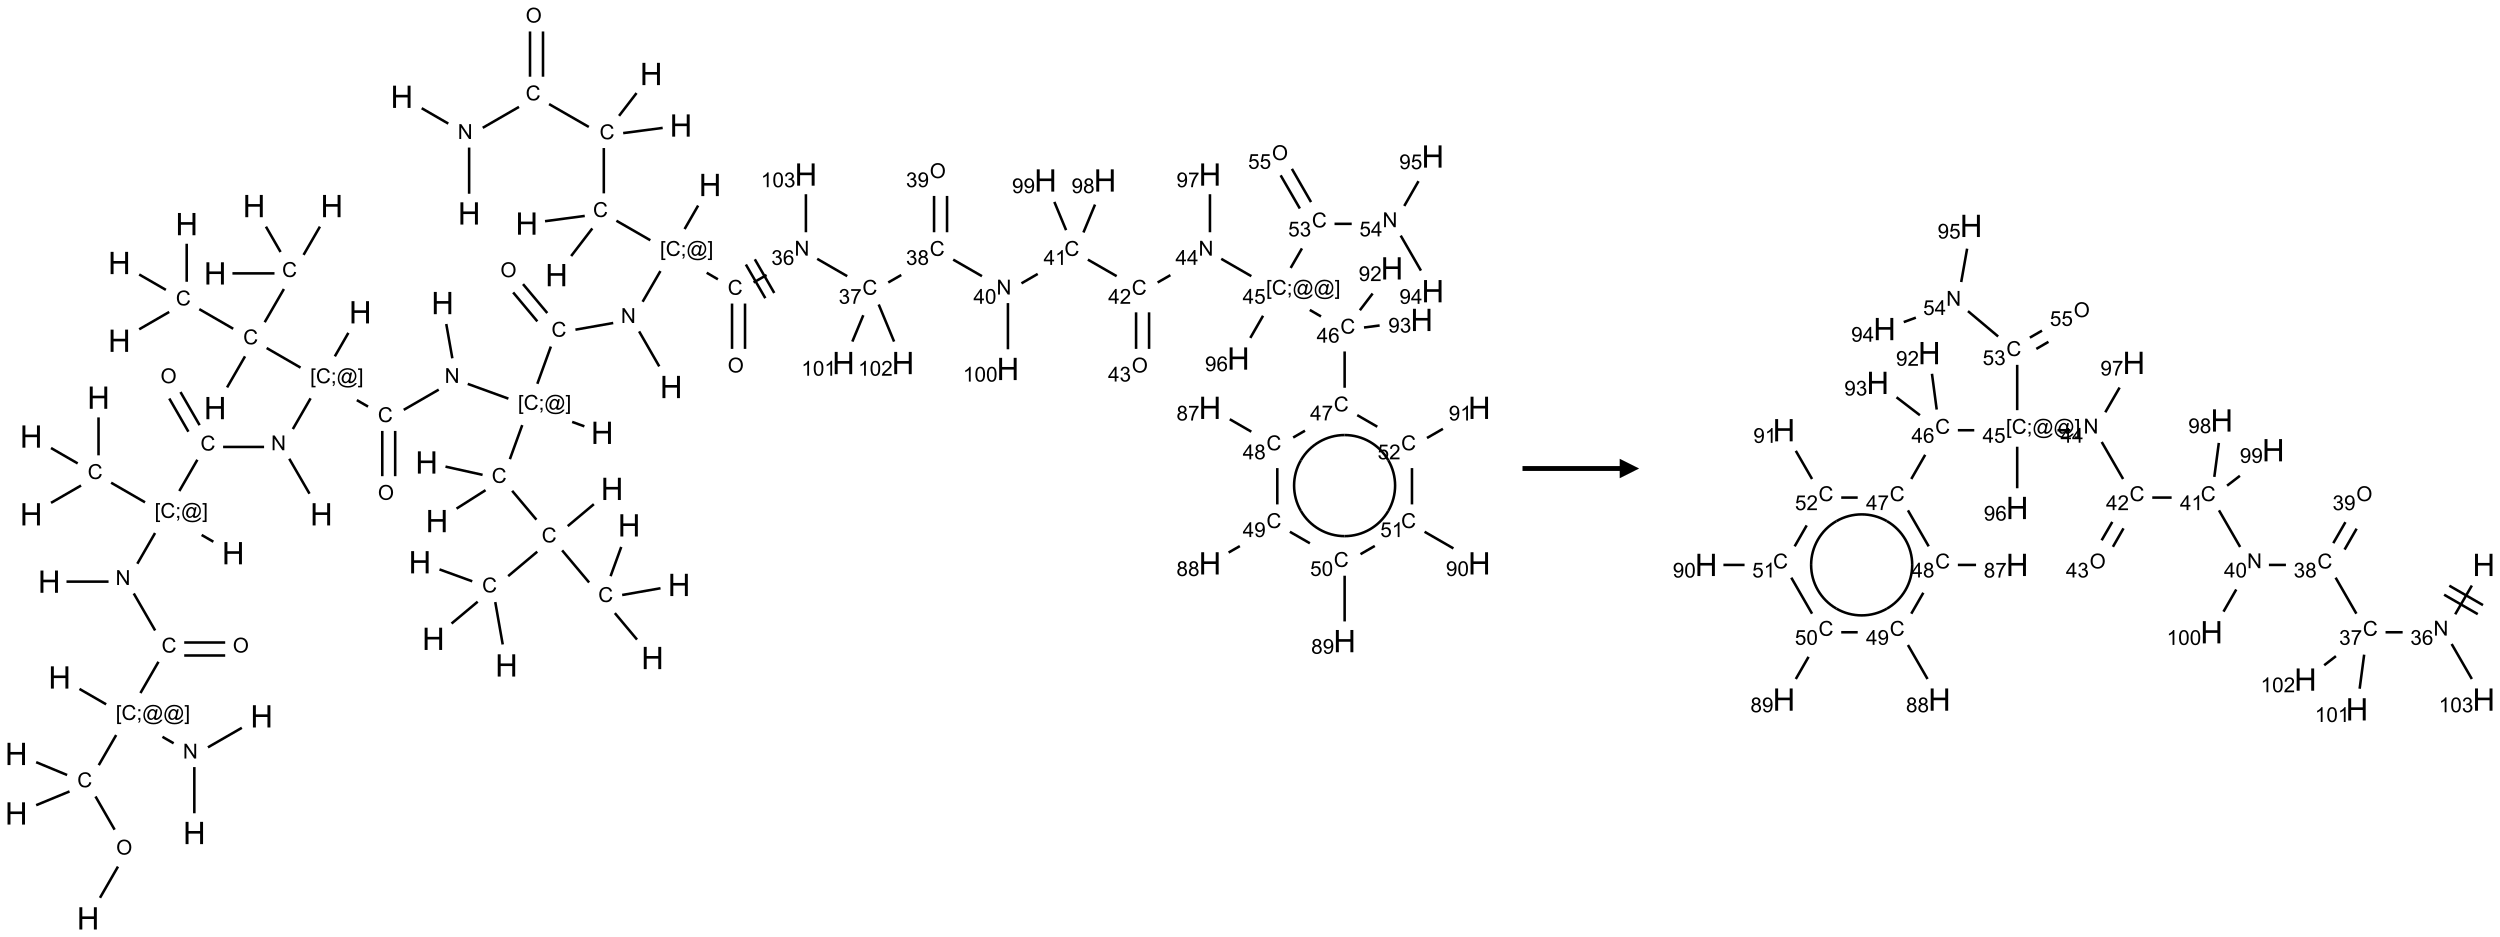 <?xml version="1.0" encoding="UTF-8"?>
<svg xmlns="http://www.w3.org/2000/svg" xmlns:xlink="http://www.w3.org/1999/xlink" width="1286" height="482" viewBox="0 0 1286 482">
<defs>
<g>
<g id="glyph-0-0">
<path d="M 2 0 L 2 -10 L 10 -10 L 10 0 Z M 2.25 -0.25 L 9.75 -0.25 L 9.75 -9.75 L 2.25 -9.75 Z M 2.25 -0.25 "/>
</g>
<g id="glyph-0-1">
<path d="M 1.281 0 L 1.281 -11.453 L 2.797 -11.453 L 2.797 -6.75 L 8.75 -6.75 L 8.75 -11.453 L 10.266 -11.453 L 10.266 0 L 8.75 0 L 8.75 -5.398 L 2.797 -5.398 L 2.797 0 Z M 1.281 0 "/>
</g>
<g id="glyph-1-0">
<path d="M 1.332 0 L 1.332 -6.668 L 6.668 -6.668 L 6.668 0 Z M 1.5 -0.168 L 6.5 -0.168 L 6.5 -6.5 L 1.5 -6.5 Z M 1.5 -0.168 "/>
</g>
<g id="glyph-1-1">
<path d="M 0.516 -3.719 C 0.516 -4.984 0.855 -5.977 1.535 -6.695 C 2.215 -7.414 3.094 -7.77 4.172 -7.77 C 4.875 -7.77 5.512 -7.602 6.078 -7.266 C 6.645 -6.93 7.074 -6.461 7.371 -5.855 C 7.668 -5.254 7.816 -4.57 7.816 -3.809 C 7.816 -3.035 7.66 -2.34 7.348 -1.73 C 7.035 -1.117 6.594 -0.656 6.02 -0.34 C 5.449 -0.027 4.828 0.129 4.168 0.129 C 3.449 0.129 2.805 -0.043 2.238 -0.391 C 1.672 -0.738 1.246 -1.211 0.953 -1.812 C 0.66 -2.414 0.516 -3.047 0.516 -3.719 Z M 1.559 -3.703 C 1.559 -2.781 1.805 -2.059 2.301 -1.527 C 2.793 -1 3.414 -0.734 4.16 -0.734 C 4.922 -0.734 5.547 -1 6.039 -1.535 C 6.531 -2.07 6.777 -2.828 6.777 -3.812 C 6.777 -4.434 6.672 -4.977 6.461 -5.441 C 6.25 -5.902 5.945 -6.262 5.539 -6.52 C 5.133 -6.773 4.68 -6.902 4.176 -6.902 C 3.461 -6.902 2.848 -6.656 2.332 -6.164 C 1.816 -5.672 1.559 -4.852 1.559 -3.703 Z M 1.559 -3.703 "/>
</g>
<g id="glyph-1-2">
<path d="M 6.27 -2.676 L 7.281 -2.422 C 7.07 -1.594 6.688 -0.961 6.137 -0.523 C 5.586 -0.086 4.914 0.129 4.121 0.129 C 3.297 0.129 2.629 -0.039 2.113 -0.371 C 1.598 -0.707 1.203 -1.191 0.934 -1.828 C 0.664 -2.465 0.531 -3.145 0.531 -3.875 C 0.531 -4.672 0.684 -5.363 0.988 -5.957 C 1.293 -6.547 1.723 -6.996 2.285 -7.305 C 2.844 -7.613 3.461 -7.766 4.137 -7.766 C 4.898 -7.766 5.543 -7.57 6.062 -7.184 C 6.582 -6.793 6.945 -6.246 7.152 -5.543 L 6.156 -5.309 C 5.98 -5.863 5.723 -6.266 5.387 -6.52 C 5.051 -6.773 4.625 -6.902 4.113 -6.902 C 3.527 -6.902 3.039 -6.762 2.645 -6.48 C 2.25 -6.199 1.973 -5.82 1.812 -5.348 C 1.652 -4.871 1.574 -4.383 1.574 -3.879 C 1.574 -3.23 1.668 -2.664 1.855 -2.18 C 2.047 -1.695 2.34 -1.332 2.738 -1.094 C 3.137 -0.855 3.57 -0.734 4.035 -0.734 C 4.602 -0.734 5.082 -0.898 5.473 -1.223 C 5.867 -1.551 6.133 -2.035 6.27 -2.676 Z M 6.27 -2.676 "/>
</g>
<g id="glyph-1-3">
<path d="M 0.723 2.121 L 0.723 -7.637 L 2.793 -7.637 L 2.793 -6.859 L 1.66 -6.859 L 1.66 1.344 L 2.793 1.344 L 2.793 2.121 Z M 0.723 2.121 "/>
</g>
<g id="glyph-1-4">
<path d="M 0.949 -4.465 L 0.949 -5.531 L 2.016 -5.531 L 2.016 -4.465 Z M 0.949 0 L 0.949 -1.066 L 2.016 -1.066 L 2.016 0 C 2.016 0.391 1.945 0.711 1.809 0.949 C 1.668 1.191 1.449 1.379 1.145 1.512 L 0.887 1.109 C 1.082 1.023 1.23 0.895 1.324 0.727 C 1.418 0.559 1.469 0.316 1.48 0 Z M 0.949 0 "/>
</g>
<g id="glyph-1-5">
<path d="M 6.047 -0.848 C 5.82 -0.59 5.57 -0.379 5.289 -0.223 C 5.008 -0.062 4.73 0.016 4.449 0.016 C 4.141 0.016 3.84 -0.074 3.547 -0.254 C 3.254 -0.434 3.02 -0.715 2.836 -1.09 C 2.652 -1.465 2.562 -1.875 2.562 -2.324 C 2.562 -2.875 2.703 -3.43 2.988 -3.98 C 3.27 -4.535 3.621 -4.953 4.043 -5.23 C 4.461 -5.508 4.871 -5.645 5.266 -5.645 C 5.566 -5.645 5.855 -5.566 6.129 -5.41 C 6.402 -5.25 6.641 -5.012 6.84 -4.688 L 7.016 -5.496 L 7.949 -5.496 L 7.199 -2 C 7.094 -1.516 7.043 -1.246 7.043 -1.191 C 7.043 -1.098 7.078 -1.02 7.148 -0.949 C 7.219 -0.883 7.305 -0.848 7.406 -0.848 C 7.59 -0.848 7.832 -0.953 8.129 -1.168 C 8.527 -1.445 8.84 -1.816 9.07 -2.285 C 9.301 -2.75 9.418 -3.234 9.418 -3.73 C 9.418 -4.309 9.27 -4.852 8.973 -5.355 C 8.676 -5.859 8.23 -6.262 7.645 -6.562 C 7.055 -6.863 6.406 -7.016 5.691 -7.016 C 4.879 -7.016 4.137 -6.824 3.465 -6.445 C 2.793 -6.066 2.273 -5.52 1.902 -4.809 C 1.535 -4.098 1.348 -3.34 1.348 -2.527 C 1.348 -1.676 1.535 -0.941 1.902 -0.328 C 2.273 0.285 2.809 0.742 3.508 1.035 C 4.207 1.328 4.984 1.473 5.832 1.473 C 6.742 1.473 7.504 1.32 8.121 1.016 C 8.734 0.711 9.195 0.34 9.5 -0.098 L 10.441 -0.098 C 10.266 0.266 9.961 0.637 9.531 1.016 C 9.102 1.395 8.59 1.695 7.996 1.914 C 7.402 2.133 6.688 2.246 5.848 2.246 C 5.078 2.246 4.367 2.145 3.715 1.949 C 3.066 1.75 2.512 1.453 2.051 1.055 C 1.594 0.656 1.25 0.199 1.016 -0.316 C 0.723 -0.973 0.578 -1.684 0.578 -2.441 C 0.578 -3.289 0.75 -4.098 1.098 -4.863 C 1.523 -5.805 2.125 -6.527 2.902 -7.027 C 3.684 -7.527 4.629 -7.777 5.738 -7.777 C 6.602 -7.777 7.375 -7.602 8.059 -7.246 C 8.746 -6.895 9.285 -6.371 9.684 -5.672 C 10.02 -5.07 10.188 -4.418 10.188 -3.715 C 10.188 -2.707 9.832 -1.812 9.125 -1.031 C 8.492 -0.328 7.801 0.02 7.051 0.02 C 6.812 0.02 6.617 -0.016 6.473 -0.09 C 6.324 -0.16 6.215 -0.266 6.145 -0.402 C 6.102 -0.488 6.066 -0.637 6.047 -0.848 Z M 3.527 -2.262 C 3.527 -1.785 3.641 -1.414 3.863 -1.152 C 4.09 -0.887 4.348 -0.754 4.641 -0.754 C 4.836 -0.754 5.039 -0.812 5.254 -0.93 C 5.469 -1.047 5.676 -1.219 5.871 -1.449 C 6.066 -1.676 6.23 -1.969 6.355 -2.32 C 6.48 -2.672 6.543 -3.027 6.543 -3.379 C 6.543 -3.852 6.426 -4.219 6.191 -4.48 C 5.957 -4.738 5.672 -4.871 5.332 -4.871 C 5.109 -4.871 4.902 -4.812 4.707 -4.699 C 4.512 -4.586 4.32 -4.406 4.137 -4.156 C 3.953 -3.906 3.805 -3.602 3.691 -3.246 C 3.582 -2.887 3.527 -2.559 3.527 -2.262 Z M 3.527 -2.262 "/>
</g>
<g id="glyph-1-6">
<path d="M 2.27 2.121 L 0.203 2.121 L 0.203 1.344 L 1.332 1.344 L 1.332 -6.859 L 0.203 -6.859 L 0.203 -7.637 L 2.27 -7.637 Z M 2.27 2.121 "/>
</g>
<g id="glyph-1-7">
<path d="M 0.812 0 L 0.812 -7.637 L 1.848 -7.637 L 5.859 -1.641 L 5.859 -7.637 L 6.828 -7.637 L 6.828 0 L 5.793 0 L 1.781 -6 L 1.781 0 Z M 0.812 0 "/>
</g>
<g id="glyph-1-8">
<path d="M 0.449 -2.016 L 1.387 -2.141 C 1.492 -1.609 1.676 -1.227 1.934 -0.992 C 2.191 -0.758 2.508 -0.641 2.879 -0.641 C 3.32 -0.641 3.695 -0.793 3.996 -1.098 C 4.301 -1.402 4.453 -1.781 4.453 -2.234 C 4.453 -2.664 4.312 -3.02 4.031 -3.301 C 3.75 -3.578 3.391 -3.719 2.957 -3.719 C 2.781 -3.719 2.562 -3.684 2.297 -3.613 L 2.402 -4.438 C 2.465 -4.43 2.516 -4.426 2.551 -4.426 C 2.949 -4.426 3.312 -4.531 3.629 -4.738 C 3.949 -4.949 4.109 -5.27 4.109 -5.703 C 4.109 -6.047 3.992 -6.332 3.762 -6.559 C 3.527 -6.785 3.227 -6.895 2.859 -6.895 C 2.496 -6.895 2.191 -6.781 1.949 -6.551 C 1.707 -6.324 1.547 -5.98 1.48 -5.52 L 0.543 -5.688 C 0.656 -6.316 0.918 -6.805 1.324 -7.148 C 1.73 -7.492 2.234 -7.668 2.84 -7.668 C 3.254 -7.668 3.641 -7.578 3.988 -7.398 C 4.34 -7.219 4.609 -6.977 4.793 -6.668 C 4.98 -6.359 5.074 -6.031 5.074 -5.684 C 5.074 -5.352 4.984 -5.051 4.809 -4.781 C 4.629 -4.512 4.367 -4.297 4.02 -4.137 C 4.473 -4.031 4.824 -3.816 5.074 -3.488 C 5.324 -3.16 5.449 -2.75 5.449 -2.254 C 5.449 -1.59 5.203 -1.023 4.719 -0.559 C 4.234 -0.098 3.617 0.137 2.875 0.137 C 2.203 0.137 1.648 -0.062 1.207 -0.465 C 0.762 -0.863 0.512 -1.379 0.449 -2.016 Z M 0.449 -2.016 "/>
</g>
<g id="glyph-1-9">
<path d="M 5.309 -5.766 L 4.375 -5.691 C 4.293 -6.059 4.172 -6.328 4.02 -6.496 C 3.766 -6.762 3.453 -6.895 3.082 -6.895 C 2.785 -6.895 2.523 -6.812 2.297 -6.645 C 2 -6.43 1.77 -6.117 1.598 -5.703 C 1.43 -5.289 1.34 -4.703 1.332 -3.938 C 1.559 -4.281 1.836 -4.535 2.16 -4.703 C 2.488 -4.871 2.828 -4.953 3.188 -4.953 C 3.812 -4.953 4.344 -4.723 4.785 -4.262 C 5.223 -3.801 5.441 -3.207 5.441 -2.48 C 5.441 -2 5.34 -1.555 5.133 -1.145 C 4.926 -0.73 4.641 -0.418 4.281 -0.199 C 3.922 0.02 3.512 0.129 3.051 0.129 C 2.27 0.129 1.633 -0.156 1.141 -0.73 C 0.648 -1.305 0.402 -2.254 0.402 -3.574 C 0.402 -5.051 0.672 -6.121 1.219 -6.793 C 1.695 -7.375 2.336 -7.668 3.141 -7.668 C 3.742 -7.668 4.234 -7.5 4.617 -7.16 C 5 -6.824 5.23 -6.359 5.309 -5.766 Z M 1.48 -2.473 C 1.48 -2.152 1.547 -1.844 1.684 -1.547 C 1.82 -1.25 2.016 -1.027 2.262 -0.871 C 2.508 -0.719 2.766 -0.641 3.035 -0.641 C 3.434 -0.641 3.773 -0.801 4.059 -1.121 C 4.344 -1.441 4.484 -1.875 4.484 -2.422 C 4.484 -2.949 4.344 -3.367 4.062 -3.668 C 3.781 -3.973 3.426 -4.125 3 -4.125 C 2.578 -4.125 2.219 -3.973 1.922 -3.668 C 1.625 -3.363 1.48 -2.969 1.48 -2.473 Z M 1.48 -2.473 "/>
</g>
<g id="glyph-1-10">
<path d="M 0.504 -6.637 L 0.504 -7.535 L 5.449 -7.535 L 5.449 -6.809 C 4.961 -6.289 4.48 -5.602 4.004 -4.746 C 3.527 -3.887 3.156 -3.004 2.895 -2.098 C 2.707 -1.461 2.59 -0.762 2.535 0 L 1.574 0 C 1.582 -0.602 1.703 -1.328 1.926 -2.176 C 2.152 -3.027 2.477 -3.848 2.898 -4.637 C 3.32 -5.426 3.77 -6.094 4.246 -6.637 Z M 0.504 -6.637 "/>
</g>
<g id="glyph-1-11">
<path d="M 1.887 -4.141 C 1.496 -4.281 1.207 -4.484 1.02 -4.75 C 0.832 -5.016 0.738 -5.328 0.738 -5.699 C 0.738 -6.254 0.938 -6.719 1.34 -7.098 C 1.738 -7.477 2.27 -7.668 2.934 -7.668 C 3.598 -7.668 4.137 -7.473 4.543 -7.086 C 4.949 -6.699 5.152 -6.227 5.152 -5.672 C 5.152 -5.316 5.059 -5.008 4.871 -4.746 C 4.688 -4.484 4.406 -4.281 4.027 -4.141 C 4.496 -3.988 4.852 -3.742 5.098 -3.402 C 5.34 -3.062 5.465 -2.656 5.465 -2.184 C 5.465 -1.531 5.234 -0.98 4.77 -0.535 C 4.309 -0.09 3.703 0.129 2.949 0.129 C 2.195 0.129 1.586 -0.094 1.125 -0.539 C 0.664 -0.984 0.434 -1.543 0.434 -2.207 C 0.434 -2.703 0.559 -3.121 0.809 -3.457 C 1.062 -3.793 1.422 -4.02 1.887 -4.141 Z M 1.699 -5.73 C 1.699 -5.367 1.812 -5.074 2.047 -4.844 C 2.281 -4.613 2.582 -4.5 2.953 -4.5 C 3.312 -4.5 3.609 -4.613 3.84 -4.84 C 4.07 -5.066 4.188 -5.348 4.188 -5.676 C 4.188 -6.02 4.07 -6.309 3.832 -6.543 C 3.594 -6.777 3.297 -6.895 2.941 -6.895 C 2.586 -6.895 2.289 -6.781 2.051 -6.551 C 1.816 -6.324 1.699 -6.047 1.699 -5.73 Z M 1.395 -2.203 C 1.395 -1.938 1.461 -1.676 1.586 -1.426 C 1.711 -1.176 1.902 -0.984 2.152 -0.848 C 2.402 -0.711 2.672 -0.641 2.957 -0.641 C 3.406 -0.641 3.777 -0.785 4.066 -1.074 C 4.359 -1.363 4.504 -1.727 4.504 -2.172 C 4.504 -2.625 4.355 -2.996 4.055 -3.293 C 3.754 -3.586 3.379 -3.734 2.926 -3.734 C 2.484 -3.734 2.121 -3.59 1.832 -3.297 C 1.543 -3.004 1.395 -2.641 1.395 -2.203 Z M 1.395 -2.203 "/>
</g>
<g id="glyph-1-12">
<path d="M 0.582 -1.766 L 1.484 -1.848 C 1.562 -1.426 1.707 -1.117 1.922 -0.926 C 2.137 -0.734 2.414 -0.641 2.75 -0.641 C 3.039 -0.641 3.289 -0.707 3.508 -0.84 C 3.727 -0.973 3.902 -1.148 4.043 -1.367 C 4.18 -1.586 4.297 -1.887 4.391 -2.262 C 4.484 -2.637 4.531 -3.016 4.531 -3.406 C 4.531 -3.449 4.531 -3.512 4.527 -3.594 C 4.34 -3.297 4.082 -3.055 3.758 -2.867 C 3.434 -2.68 3.082 -2.59 2.703 -2.59 C 2.07 -2.59 1.535 -2.816 1.098 -3.277 C 0.66 -3.734 0.441 -4.34 0.441 -5.09 C 0.441 -5.863 0.672 -6.484 1.129 -6.957 C 1.586 -7.43 2.156 -7.668 2.844 -7.668 C 3.34 -7.668 3.793 -7.531 4.207 -7.266 C 4.617 -7 4.93 -6.617 5.145 -6.121 C 5.355 -5.629 5.465 -4.91 5.465 -3.973 C 5.465 -2.996 5.359 -2.223 5.145 -1.645 C 4.934 -1.066 4.617 -0.625 4.199 -0.324 C 3.781 -0.02 3.293 0.129 2.73 0.129 C 2.133 0.129 1.645 -0.035 1.266 -0.367 C 0.887 -0.699 0.66 -1.164 0.582 -1.766 Z M 4.422 -5.137 C 4.422 -5.676 4.277 -6.102 3.992 -6.418 C 3.707 -6.734 3.359 -6.891 2.957 -6.891 C 2.543 -6.891 2.18 -6.719 1.871 -6.379 C 1.562 -6.039 1.406 -5.598 1.406 -5.059 C 1.406 -4.57 1.555 -4.176 1.848 -3.871 C 2.141 -3.566 2.5 -3.418 2.934 -3.418 C 3.367 -3.418 3.723 -3.57 4.004 -3.871 C 4.281 -4.176 4.422 -4.598 4.422 -5.137 Z M 4.422 -5.137 "/>
</g>
<g id="glyph-1-13">
<path d="M 3.449 0 L 3.449 -1.828 L 0.137 -1.828 L 0.137 -2.688 L 3.621 -7.637 L 4.387 -7.637 L 4.387 -2.688 L 5.418 -2.688 L 5.418 -1.828 L 4.387 -1.828 L 4.387 0 Z M 3.449 -2.688 L 3.449 -6.129 L 1.059 -2.688 Z M 3.449 -2.688 "/>
</g>
<g id="glyph-1-14">
<path d="M 0.441 -3.766 C 0.441 -4.668 0.535 -5.395 0.723 -5.945 C 0.906 -6.496 1.184 -6.922 1.551 -7.219 C 1.918 -7.516 2.375 -7.668 2.934 -7.668 C 3.344 -7.668 3.703 -7.586 4.012 -7.418 C 4.32 -7.254 4.574 -7.016 4.777 -6.707 C 4.977 -6.395 5.137 -6.016 5.25 -5.57 C 5.363 -5.125 5.422 -4.523 5.422 -3.766 C 5.422 -2.871 5.328 -2.148 5.145 -1.598 C 4.961 -1.047 4.688 -0.621 4.32 -0.32 C 3.953 -0.02 3.492 0.129 2.934 0.129 C 2.195 0.129 1.617 -0.133 1.199 -0.66 C 0.695 -1.297 0.441 -2.332 0.441 -3.766 Z M 1.406 -3.766 C 1.406 -2.512 1.555 -1.68 1.848 -1.262 C 2.141 -0.848 2.5 -0.641 2.934 -0.641 C 3.363 -0.641 3.727 -0.848 4.02 -1.266 C 4.312 -1.684 4.457 -2.516 4.457 -3.766 C 4.457 -5.023 4.312 -5.859 4.02 -6.27 C 3.727 -6.684 3.359 -6.891 2.922 -6.891 C 2.492 -6.891 2.148 -6.707 1.891 -6.344 C 1.566 -5.879 1.406 -5.02 1.406 -3.766 Z M 1.406 -3.766 "/>
</g>
<g id="glyph-1-15">
<path d="M 3.973 0 L 3.035 0 L 3.035 -5.973 C 2.809 -5.758 2.516 -5.543 2.148 -5.328 C 1.781 -5.113 1.453 -4.953 1.16 -4.844 L 1.16 -5.75 C 1.684 -5.996 2.145 -6.297 2.535 -6.645 C 2.93 -6.996 3.207 -7.336 3.371 -7.668 L 3.973 -7.668 Z M 3.973 0 "/>
</g>
<g id="glyph-1-16">
<path d="M 5.371 -0.902 L 5.371 0 L 0.324 0 C 0.316 -0.227 0.352 -0.441 0.434 -0.652 C 0.562 -0.996 0.766 -1.332 1.051 -1.668 C 1.332 -2 1.742 -2.387 2.277 -2.824 C 3.105 -3.504 3.668 -4.043 3.957 -4.441 C 4.25 -4.84 4.395 -5.215 4.395 -5.566 C 4.395 -5.938 4.262 -6.254 3.996 -6.508 C 3.73 -6.762 3.387 -6.891 2.957 -6.891 C 2.508 -6.891 2.145 -6.754 1.875 -6.484 C 1.605 -6.215 1.469 -5.84 1.465 -5.359 L 0.5 -5.457 C 0.566 -6.176 0.812 -6.727 1.246 -7.102 C 1.676 -7.477 2.254 -7.668 2.98 -7.668 C 3.711 -7.668 4.293 -7.465 4.719 -7.059 C 5.145 -6.652 5.359 -6.148 5.359 -5.547 C 5.359 -5.242 5.297 -4.941 5.172 -4.645 C 5.047 -4.352 4.84 -4.039 4.551 -3.715 C 4.262 -3.387 3.777 -2.938 3.105 -2.371 C 2.543 -1.898 2.18 -1.578 2.02 -1.41 C 1.859 -1.242 1.73 -1.07 1.625 -0.902 Z M 5.371 -0.902 "/>
</g>
<g id="glyph-1-17">
<path d="M 0.441 -2 L 1.426 -2.082 C 1.5 -1.605 1.668 -1.242 1.934 -1.004 C 2.199 -0.762 2.52 -0.641 2.895 -0.641 C 3.348 -0.641 3.73 -0.812 4.043 -1.152 C 4.355 -1.492 4.512 -1.941 4.512 -2.504 C 4.512 -3.039 4.359 -3.461 4.059 -3.77 C 3.758 -4.078 3.367 -4.234 2.879 -4.234 C 2.578 -4.234 2.305 -4.164 2.062 -4.027 C 1.82 -3.891 1.629 -3.715 1.488 -3.496 L 0.609 -3.609 L 1.348 -7.531 L 5.145 -7.531 L 5.145 -6.637 L 2.098 -6.637 L 1.688 -4.582 C 2.145 -4.902 2.625 -5.062 3.129 -5.062 C 3.797 -5.062 4.359 -4.832 4.816 -4.371 C 5.277 -3.91 5.504 -3.312 5.504 -2.59 C 5.504 -1.898 5.305 -1.301 4.902 -0.797 C 4.41 -0.18 3.742 0.129 2.895 0.129 C 2.199 0.129 1.633 -0.062 1.195 -0.453 C 0.758 -0.844 0.504 -1.359 0.441 -2 Z M 0.441 -2 "/>
</g>
</g>
</defs>
<path fill="none" stroke-width="0.033" stroke-linecap="butt" stroke-linejoin="miter" stroke="rgb(0%, 0%, 0%)" stroke-opacity="1" stroke-miterlimit="10" d="M 1.077 11.301 L 1.308 10.9 " transform="matrix(40, 0, 0, 40, 8.361, 9.787)"/>
<path fill="none" stroke-width="0.033" stroke-linecap="butt" stroke-linejoin="miter" stroke="rgb(0%, 0%, 0%)" stroke-opacity="1" stroke-miterlimit="10" d="M 1.265 10.425 L 1.019 9.998 " transform="matrix(40, 0, 0, 40, 8.361, 9.787)"/>
<path fill="none" stroke-width="0.033" stroke-linecap="butt" stroke-linejoin="miter" stroke="rgb(0%, 0%, 0%)" stroke-opacity="1" stroke-miterlimit="10" d="M 0.685 9.933 L 0.256 10.11 " transform="matrix(40, 0, 0, 40, 8.361, 9.787)"/>
<path fill="none" stroke-width="0.033" stroke-linecap="butt" stroke-linejoin="miter" stroke="rgb(0%, 0%, 0%)" stroke-opacity="1" stroke-miterlimit="10" d="M 0.654 9.722 L 0.256 9.557 " transform="matrix(40, 0, 0, 40, 8.361, 9.787)"/>
<path fill="none" stroke-width="0.033" stroke-linecap="butt" stroke-linejoin="miter" stroke="rgb(0%, 0%, 0%)" stroke-opacity="1" stroke-miterlimit="10" d="M 1.061 9.595 L 1.285 9.208 " transform="matrix(40, 0, 0, 40, 8.361, 9.787)"/>
<path fill="none" stroke-width="0.033" stroke-linecap="butt" stroke-linejoin="miter" stroke="rgb(0%, 0%, 0%)" stroke-opacity="1" stroke-miterlimit="10" d="M 1.156 8.813 L 0.813 8.615 " transform="matrix(40, 0, 0, 40, 8.361, 9.787)"/>
<path fill="none" stroke-width="0.033" stroke-linecap="butt" stroke-linejoin="miter" stroke="rgb(0%, 0%, 0%)" stroke-opacity="1" stroke-miterlimit="10" d="M 1.597 8.668 L 1.829 8.266 " transform="matrix(40, 0, 0, 40, 8.361, 9.787)"/>
<path fill="none" stroke-width="0.033" stroke-linecap="butt" stroke-linejoin="miter" stroke="rgb(0%, 0%, 0%)" stroke-opacity="1" stroke-miterlimit="10" d="M 2.16 8.185 L 2.687 8.185 " transform="matrix(40, 0, 0, 40, 8.361, 9.787)"/>
<path fill="none" stroke-width="0.033" stroke-linecap="butt" stroke-linejoin="miter" stroke="rgb(0%, 0%, 0%)" stroke-opacity="1" stroke-miterlimit="10" d="M 2.16 8.018 L 2.687 8.018 " transform="matrix(40, 0, 0, 40, 8.361, 9.787)"/>
<path fill="none" stroke-width="0.033" stroke-linecap="butt" stroke-linejoin="miter" stroke="rgb(0%, 0%, 0%)" stroke-opacity="1" stroke-miterlimit="10" d="M 1.786 7.863 L 1.511 7.387 " transform="matrix(40, 0, 0, 40, 8.361, 9.787)"/>
<path fill="none" stroke-width="0.033" stroke-linecap="butt" stroke-linejoin="miter" stroke="rgb(0%, 0%, 0%)" stroke-opacity="1" stroke-miterlimit="10" d="M 1.187 7.235 L 0.646 7.235 " transform="matrix(40, 0, 0, 40, 8.361, 9.787)"/>
<path fill="none" stroke-width="0.033" stroke-linecap="butt" stroke-linejoin="miter" stroke="rgb(0%, 0%, 0%)" stroke-opacity="1" stroke-miterlimit="10" d="M 1.557 7.005 L 1.785 6.61 " transform="matrix(40, 0, 0, 40, 8.361, 9.787)"/>
<path fill="none" stroke-width="0.033" stroke-linecap="butt" stroke-linejoin="miter" stroke="rgb(0%, 0%, 0%)" stroke-opacity="1" stroke-miterlimit="10" d="M 2.384 6.635 L 2.535 6.722 " transform="matrix(40, 0, 0, 40, 8.361, 9.787)"/>
<path fill="none" stroke-width="0.033" stroke-linecap="butt" stroke-linejoin="miter" stroke="rgb(0%, 0%, 0%)" stroke-opacity="1" stroke-miterlimit="10" d="M 2.097 6.07 L 2.329 5.668 " transform="matrix(40, 0, 0, 40, 8.361, 9.787)"/>
<path fill="none" stroke-width="0.033" stroke-linecap="butt" stroke-linejoin="miter" stroke="rgb(0%, 0%, 0%)" stroke-opacity="1" stroke-miterlimit="10" d="M 2.358 5.223 L 2.112 4.797 " transform="matrix(40, 0, 0, 40, 8.361, 9.787)"/>
<path fill="none" stroke-width="0.033" stroke-linecap="butt" stroke-linejoin="miter" stroke="rgb(0%, 0%, 0%)" stroke-opacity="1" stroke-miterlimit="10" d="M 2.214 5.307 L 1.968 4.88 " transform="matrix(40, 0, 0, 40, 8.361, 9.787)"/>
<path fill="none" stroke-width="0.033" stroke-linecap="butt" stroke-linejoin="miter" stroke="rgb(0%, 0%, 0%)" stroke-opacity="1" stroke-miterlimit="10" d="M 2.66 5.503 L 3.187 5.503 " transform="matrix(40, 0, 0, 40, 8.361, 9.787)"/>
<path fill="none" stroke-width="0.033" stroke-linecap="butt" stroke-linejoin="miter" stroke="rgb(0%, 0%, 0%)" stroke-opacity="1" stroke-miterlimit="10" d="M 3.511 5.655 L 3.771 6.104 " transform="matrix(40, 0, 0, 40, 8.361, 9.787)"/>
<path fill="none" stroke-width="0.033" stroke-linecap="butt" stroke-linejoin="miter" stroke="rgb(0%, 0%, 0%)" stroke-opacity="1" stroke-miterlimit="10" d="M 3.557 5.273 L 3.785 4.878 " transform="matrix(40, 0, 0, 40, 8.361, 9.787)"/>
<path fill="none" stroke-width="0.033" stroke-linecap="butt" stroke-linejoin="miter" stroke="rgb(0%, 0%, 0%)" stroke-opacity="1" stroke-miterlimit="10" d="M 4.097 4.338 L 4.271 4.036 " transform="matrix(40, 0, 0, 40, 8.361, 9.787)"/>
<path fill="none" stroke-width="0.033" stroke-linecap="butt" stroke-linejoin="miter" stroke="rgb(0%, 0%, 0%)" stroke-opacity="1" stroke-miterlimit="10" d="M 4.38 4.901 L 4.524 4.984 " transform="matrix(40, 0, 0, 40, 8.361, 9.787)"/>
<path fill="none" stroke-width="0.033" stroke-linecap="butt" stroke-linejoin="miter" stroke="rgb(0%, 0%, 0%)" stroke-opacity="1" stroke-miterlimit="10" d="M 4.707 5.297 L 4.707 5.879 " transform="matrix(40, 0, 0, 40, 8.361, 9.787)"/>
<path fill="none" stroke-width="0.033" stroke-linecap="butt" stroke-linejoin="miter" stroke="rgb(0%, 0%, 0%)" stroke-opacity="1" stroke-miterlimit="10" d="M 4.873 5.297 L 4.873 5.879 " transform="matrix(40, 0, 0, 40, 8.361, 9.787)"/>
<path fill="none" stroke-width="0.033" stroke-linecap="butt" stroke-linejoin="miter" stroke="rgb(0%, 0%, 0%)" stroke-opacity="1" stroke-miterlimit="10" d="M 4.983 5.026 L 5.433 4.766 " transform="matrix(40, 0, 0, 40, 8.361, 9.787)"/>
<path fill="none" stroke-width="0.033" stroke-linecap="butt" stroke-linejoin="miter" stroke="rgb(0%, 0%, 0%)" stroke-opacity="1" stroke-miterlimit="10" d="M 5.608 4.363 L 5.53 3.922 " transform="matrix(40, 0, 0, 40, 8.361, 9.787)"/>
<path fill="none" stroke-width="0.033" stroke-linecap="butt" stroke-linejoin="miter" stroke="rgb(0%, 0%, 0%)" stroke-opacity="1" stroke-miterlimit="10" d="M 5.806 4.692 L 6.329 4.882 " transform="matrix(40, 0, 0, 40, 8.361, 9.787)"/>
<path fill="none" stroke-width="0.033" stroke-linecap="butt" stroke-linejoin="miter" stroke="rgb(0%, 0%, 0%)" stroke-opacity="1" stroke-miterlimit="10" d="M 7.149 5.181 L 7.306 5.238 " transform="matrix(40, 0, 0, 40, 8.361, 9.787)"/>
<path fill="none" stroke-width="0.033" stroke-linecap="butt" stroke-linejoin="miter" stroke="rgb(0%, 0%, 0%)" stroke-opacity="1" stroke-miterlimit="10" d="M 6.701 4.691 L 6.875 4.212 " transform="matrix(40, 0, 0, 40, 8.361, 9.787)"/>
<path fill="none" stroke-width="0.033" stroke-linecap="butt" stroke-linejoin="miter" stroke="rgb(0%, 0%, 0%)" stroke-opacity="1" stroke-miterlimit="10" d="M 6.829 3.781 L 6.517 3.409 " transform="matrix(40, 0, 0, 40, 8.361, 9.787)"/>
<path fill="none" stroke-width="0.033" stroke-linecap="butt" stroke-linejoin="miter" stroke="rgb(0%, 0%, 0%)" stroke-opacity="1" stroke-miterlimit="10" d="M 6.701 3.888 L 6.39 3.516 " transform="matrix(40, 0, 0, 40, 8.361, 9.787)"/>
<path fill="none" stroke-width="0.033" stroke-linecap="butt" stroke-linejoin="miter" stroke="rgb(0%, 0%, 0%)" stroke-opacity="1" stroke-miterlimit="10" d="M 7.191 3.995 L 7.677 3.909 " transform="matrix(40, 0, 0, 40, 8.361, 9.787)"/>
<path fill="none" stroke-width="0.033" stroke-linecap="butt" stroke-linejoin="miter" stroke="rgb(0%, 0%, 0%)" stroke-opacity="1" stroke-miterlimit="10" d="M 8.01 4.017 L 8.269 4.467 " transform="matrix(40, 0, 0, 40, 8.361, 9.787)"/>
<path fill="none" stroke-width="0.033" stroke-linecap="butt" stroke-linejoin="miter" stroke="rgb(0%, 0%, 0%)" stroke-opacity="1" stroke-miterlimit="10" d="M 8.055 3.636 L 8.284 3.241 " transform="matrix(40, 0, 0, 40, 8.361, 9.787)"/>
<path fill="none" stroke-width="0.033" stroke-linecap="butt" stroke-linejoin="miter" stroke="rgb(0%, 0%, 0%)" stroke-opacity="1" stroke-miterlimit="10" d="M 8.595 2.701 L 8.769 2.399 " transform="matrix(40, 0, 0, 40, 8.361, 9.787)"/>
<path fill="none" stroke-width="0.033" stroke-linecap="butt" stroke-linejoin="miter" stroke="rgb(0%, 0%, 0%)" stroke-opacity="1" stroke-miterlimit="10" d="M 8.879 3.263 L 9.023 3.347 " transform="matrix(40, 0, 0, 40, 8.361, 9.787)"/>
<path fill="none" stroke-width="0.033" stroke-linecap="butt" stroke-linejoin="miter" stroke="rgb(0%, 0%, 0%)" stroke-opacity="1" stroke-miterlimit="10" d="M 9.205 3.659 L 9.205 4.242 " transform="matrix(40, 0, 0, 40, 8.361, 9.787)"/>
<path fill="none" stroke-width="0.033" stroke-linecap="butt" stroke-linejoin="miter" stroke="rgb(0%, 0%, 0%)" stroke-opacity="1" stroke-miterlimit="10" d="M 9.372 3.659 L 9.372 4.242 " transform="matrix(40, 0, 0, 40, 8.361, 9.787)"/>
<path fill="none" stroke-width="0.033" stroke-linecap="butt" stroke-linejoin="miter" stroke="rgb(0%, 0%, 0%)" stroke-opacity="1" stroke-miterlimit="10" d="M 9.482 3.388 L 9.649 3.292 " transform="matrix(40, 0, 0, 40, 8.361, 9.787)"/>
<path fill="none" stroke-width="0.033" stroke-linecap="butt" stroke-linejoin="miter" stroke="rgb(0%, 0%, 0%)" stroke-opacity="1" stroke-miterlimit="10" d="M 9.748 3.523 L 9.498 3.09 " transform="matrix(40, 0, 0, 40, 8.361, 9.787)"/>
<path fill="none" stroke-width="0.033" stroke-linecap="butt" stroke-linejoin="miter" stroke="rgb(0%, 0%, 0%)" stroke-opacity="1" stroke-miterlimit="10" d="M 9.633 3.59 L 9.383 3.157 " transform="matrix(40, 0, 0, 40, 8.361, 9.787)"/>
<path fill="none" stroke-width="0.033" stroke-linecap="butt" stroke-linejoin="miter" stroke="rgb(0%, 0%, 0%)" stroke-opacity="1" stroke-miterlimit="10" d="M 10.3 3.084 L 10.686 3.307 " transform="matrix(40, 0, 0, 40, 8.361, 9.787)"/>
<path fill="none" stroke-width="0.033" stroke-linecap="butt" stroke-linejoin="miter" stroke="rgb(0%, 0%, 0%)" stroke-opacity="1" stroke-miterlimit="10" d="M 11.214 3.388 L 11.381 3.292 " transform="matrix(40, 0, 0, 40, 8.361, 9.787)"/>
<path fill="none" stroke-width="0.033" stroke-linecap="butt" stroke-linejoin="miter" stroke="rgb(0%, 0%, 0%)" stroke-opacity="1" stroke-miterlimit="10" d="M 11.97 2.742 L 11.97 2.275 " transform="matrix(40, 0, 0, 40, 8.361, 9.787)"/>
<path fill="none" stroke-width="0.033" stroke-linecap="butt" stroke-linejoin="miter" stroke="rgb(0%, 0%, 0%)" stroke-opacity="1" stroke-miterlimit="10" d="M 11.803 2.742 L 11.803 2.275 " transform="matrix(40, 0, 0, 40, 8.361, 9.787)"/>
<path fill="none" stroke-width="0.033" stroke-linecap="butt" stroke-linejoin="miter" stroke="rgb(0%, 0%, 0%)" stroke-opacity="1" stroke-miterlimit="10" d="M 12.049 3.094 L 12.419 3.307 " transform="matrix(40, 0, 0, 40, 8.361, 9.787)"/>
<path fill="none" stroke-width="0.033" stroke-linecap="butt" stroke-linejoin="miter" stroke="rgb(0%, 0%, 0%)" stroke-opacity="1" stroke-miterlimit="10" d="M 12.927 3.399 L 13.136 3.278 " transform="matrix(40, 0, 0, 40, 8.361, 9.787)"/>
<path fill="none" stroke-width="0.033" stroke-linecap="butt" stroke-linejoin="miter" stroke="rgb(0%, 0%, 0%)" stroke-opacity="1" stroke-miterlimit="10" d="M 13.781 3.094 L 14.151 3.307 " transform="matrix(40, 0, 0, 40, 8.361, 9.787)"/>
<path fill="none" stroke-width="0.033" stroke-linecap="butt" stroke-linejoin="miter" stroke="rgb(0%, 0%, 0%)" stroke-opacity="1" stroke-miterlimit="10" d="M 14.401 3.772 L 14.401 4.242 " transform="matrix(40, 0, 0, 40, 8.361, 9.787)"/>
<path fill="none" stroke-width="0.033" stroke-linecap="butt" stroke-linejoin="miter" stroke="rgb(0%, 0%, 0%)" stroke-opacity="1" stroke-miterlimit="10" d="M 14.568 3.772 L 14.568 4.242 " transform="matrix(40, 0, 0, 40, 8.361, 9.787)"/>
<path fill="none" stroke-width="0.033" stroke-linecap="butt" stroke-linejoin="miter" stroke="rgb(0%, 0%, 0%)" stroke-opacity="1" stroke-miterlimit="10" d="M 14.678 3.388 L 14.842 3.294 " transform="matrix(40, 0, 0, 40, 8.361, 9.787)"/>
<path fill="none" stroke-width="0.033" stroke-linecap="butt" stroke-linejoin="miter" stroke="rgb(0%, 0%, 0%)" stroke-opacity="1" stroke-miterlimit="10" d="M 15.496 3.084 L 15.883 3.307 " transform="matrix(40, 0, 0, 40, 8.361, 9.787)"/>
<path fill="none" stroke-width="0.033" stroke-linecap="butt" stroke-linejoin="miter" stroke="rgb(0%, 0%, 0%)" stroke-opacity="1" stroke-miterlimit="10" d="M 16.635 3.741 L 16.779 3.825 " transform="matrix(40, 0, 0, 40, 8.361, 9.787)"/>
<path fill="none" stroke-width="0.033" stroke-linecap="butt" stroke-linejoin="miter" stroke="rgb(0%, 0%, 0%)" stroke-opacity="1" stroke-miterlimit="10" d="M 17.083 4.275 L 17.083 4.742 " transform="matrix(40, 0, 0, 40, 8.361, 9.787)"/>
<path fill="none" stroke-width="0.033" stroke-linecap="butt" stroke-linejoin="miter" stroke="rgb(0%, 0%, 0%)" stroke-opacity="1" stroke-miterlimit="10" d="M 16.573 5.294 L 16.421 5.382 " transform="matrix(40, 0, 0, 40, 8.361, 9.787)"/>
<path fill="none" stroke-width="0.033" stroke-linecap="butt" stroke-linejoin="miter" stroke="rgb(0%, 0%, 0%)" stroke-opacity="1" stroke-miterlimit="10" d="M 15.883 5.307 L 15.606 5.147 " transform="matrix(40, 0, 0, 40, 8.361, 9.787)"/>
<path fill="none" stroke-width="0.033" stroke-linecap="butt" stroke-linejoin="miter" stroke="rgb(0%, 0%, 0%)" stroke-opacity="1" stroke-miterlimit="10" d="M 16.217 5.775 L 16.217 6.242 " transform="matrix(40, 0, 0, 40, 8.361, 9.787)"/>
<path fill="none" stroke-width="0.033" stroke-linecap="butt" stroke-linejoin="miter" stroke="rgb(0%, 0%, 0%)" stroke-opacity="1" stroke-miterlimit="10" d="M 15.735 6.778 L 15.591 6.861 " transform="matrix(40, 0, 0, 40, 8.361, 9.787)"/>
<path fill="none" stroke-width="0.033" stroke-linecap="butt" stroke-linejoin="miter" stroke="rgb(0%, 0%, 0%)" stroke-opacity="1" stroke-miterlimit="10" d="M 16.379 6.594 L 16.636 6.742 " transform="matrix(40, 0, 0, 40, 8.361, 9.787)"/>
<path fill="none" stroke-width="0.033" stroke-linecap="butt" stroke-linejoin="miter" stroke="rgb(0%, 0%, 0%)" stroke-opacity="1" stroke-miterlimit="10" d="M 17.083 7.159 L 17.083 7.747 " transform="matrix(40, 0, 0, 40, 8.361, 9.787)"/>
<path fill="none" stroke-width="0.033" stroke-linecap="butt" stroke-linejoin="miter" stroke="rgb(0%, 0%, 0%)" stroke-opacity="1" stroke-miterlimit="10" d="M 17.287 6.882 L 17.471 6.776 " transform="matrix(40, 0, 0, 40, 8.361, 9.787)"/>
<path fill="none" stroke-width="0.033" stroke-linecap="butt" stroke-linejoin="miter" stroke="rgb(0%, 0%, 0%)" stroke-opacity="1" stroke-miterlimit="10" d="M 18.111 6.594 L 18.482 6.808 " transform="matrix(40, 0, 0, 40, 8.361, 9.787)"/>
<path fill="none" stroke-width="0.033" stroke-linecap="butt" stroke-linejoin="miter" stroke="rgb(0%, 0%, 0%)" stroke-opacity="1" stroke-miterlimit="10" d="M 17.949 6.242 L 17.949 5.775 " transform="matrix(40, 0, 0, 40, 8.361, 9.787)"/>
<path fill="none" stroke-width="0.033" stroke-linecap="butt" stroke-linejoin="miter" stroke="rgb(0%, 0%, 0%)" stroke-opacity="1" stroke-miterlimit="10" d="M 17.503 5.243 L 17.245 5.094 " transform="matrix(40, 0, 0, 40, 8.361, 9.787)"/>
<path fill="none" stroke-width="0.033" stroke-linecap="butt" stroke-linejoin="miter" stroke="rgb(0%, 0%, 0%)" stroke-opacity="1" stroke-miterlimit="10" d="M 18.142 5.388 L 18.347 5.27 " transform="matrix(40, 0, 0, 40, 8.361, 9.787)"/>
<path fill="none" stroke-width="0.033" stroke-linecap="butt" stroke-linejoin="miter" stroke="rgb(0%, 0%, 0%)" stroke-opacity="1" stroke-miterlimit="10" d="M 17.279 3.745 L 17.443 3.53 " transform="matrix(40, 0, 0, 40, 8.361, 9.787)"/>
<path fill="none" stroke-width="0.033" stroke-linecap="butt" stroke-linejoin="miter" stroke="rgb(0%, 0%, 0%)" stroke-opacity="1" stroke-miterlimit="10" d="M 17.332 3.967 L 17.533 3.941 " transform="matrix(40, 0, 0, 40, 8.361, 9.787)"/>
<path fill="none" stroke-width="0.033" stroke-linecap="butt" stroke-linejoin="miter" stroke="rgb(0%, 0%, 0%)" stroke-opacity="1" stroke-miterlimit="10" d="M 16.389 3.201 L 16.534 2.95 " transform="matrix(40, 0, 0, 40, 8.361, 9.787)"/>
<path fill="none" stroke-width="0.033" stroke-linecap="butt" stroke-linejoin="miter" stroke="rgb(0%, 0%, 0%)" stroke-opacity="1" stroke-miterlimit="10" d="M 16.953 2.634 L 17.174 2.634 " transform="matrix(40, 0, 0, 40, 8.361, 9.787)"/>
<path fill="none" stroke-width="0.033" stroke-linecap="butt" stroke-linejoin="miter" stroke="rgb(0%, 0%, 0%)" stroke-opacity="1" stroke-miterlimit="10" d="M 17.804 2.785 L 18.064 3.235 " transform="matrix(40, 0, 0, 40, 8.361, 9.787)"/>
<path fill="none" stroke-width="0.033" stroke-linecap="butt" stroke-linejoin="miter" stroke="rgb(0%, 0%, 0%)" stroke-opacity="1" stroke-miterlimit="10" d="M 17.85 2.404 L 18.033 2.085 " transform="matrix(40, 0, 0, 40, 8.361, 9.787)"/>
<path fill="none" stroke-width="0.033" stroke-linecap="butt" stroke-linejoin="miter" stroke="rgb(0%, 0%, 0%)" stroke-opacity="1" stroke-miterlimit="10" d="M 16.651 2.354 L 16.405 1.927 " transform="matrix(40, 0, 0, 40, 8.361, 9.787)"/>
<path fill="none" stroke-width="0.033" stroke-linecap="butt" stroke-linejoin="miter" stroke="rgb(0%, 0%, 0%)" stroke-opacity="1" stroke-miterlimit="10" d="M 16.507 2.437 L 16.26 2.01 " transform="matrix(40, 0, 0, 40, 8.361, 9.787)"/>
<path fill="none" stroke-width="0.033" stroke-linecap="butt" stroke-linejoin="miter" stroke="rgb(0%, 0%, 0%)" stroke-opacity="1" stroke-miterlimit="10" d="M 16.034 3.816 L 15.87 4.101 " transform="matrix(40, 0, 0, 40, 8.361, 9.787)"/>
<path fill="none" stroke-width="0.033" stroke-linecap="butt" stroke-linejoin="miter" stroke="rgb(0%, 0%, 0%)" stroke-opacity="1" stroke-miterlimit="10" d="M 15.351 2.742 L 15.351 2.253 " transform="matrix(40, 0, 0, 40, 8.361, 9.787)"/>
<path fill="none" stroke-width="0.033" stroke-linecap="butt" stroke-linejoin="miter" stroke="rgb(0%, 0%, 0%)" stroke-opacity="1" stroke-miterlimit="10" d="M 13.724 2.745 L 13.873 2.386 " transform="matrix(40, 0, 0, 40, 8.361, 9.787)"/>
<path fill="none" stroke-width="0.033" stroke-linecap="butt" stroke-linejoin="miter" stroke="rgb(0%, 0%, 0%)" stroke-opacity="1" stroke-miterlimit="10" d="M 13.501 2.715 L 13.35 2.352 " transform="matrix(40, 0, 0, 40, 8.361, 9.787)"/>
<path fill="none" stroke-width="0.033" stroke-linecap="butt" stroke-linejoin="miter" stroke="rgb(0%, 0%, 0%)" stroke-opacity="1" stroke-miterlimit="10" d="M 12.753 3.653 L 12.753 4.247 " transform="matrix(40, 0, 0, 40, 8.361, 9.787)"/>
<path fill="none" stroke-width="0.033" stroke-linecap="butt" stroke-linejoin="miter" stroke="rgb(0%, 0%, 0%)" stroke-opacity="1" stroke-miterlimit="10" d="M 10.893 3.809 L 10.752 4.148 " transform="matrix(40, 0, 0, 40, 8.361, 9.787)"/>
<path fill="none" stroke-width="0.033" stroke-linecap="butt" stroke-linejoin="miter" stroke="rgb(0%, 0%, 0%)" stroke-opacity="1" stroke-miterlimit="10" d="M 11.091 3.671 L 11.289 4.148 " transform="matrix(40, 0, 0, 40, 8.361, 9.787)"/>
<path fill="none" stroke-width="0.033" stroke-linecap="butt" stroke-linejoin="miter" stroke="rgb(0%, 0%, 0%)" stroke-opacity="1" stroke-miterlimit="10" d="M 10.155 2.742 L 10.155 2.253 " transform="matrix(40, 0, 0, 40, 8.361, 9.787)"/>
<path fill="none" stroke-width="0.033" stroke-linecap="butt" stroke-linejoin="miter" stroke="rgb(0%, 0%, 0%)" stroke-opacity="1" stroke-miterlimit="10" d="M 8.154 2.845 L 7.718 2.594 " transform="matrix(40, 0, 0, 40, 8.361, 9.787)"/>
<path fill="none" stroke-width="0.033" stroke-linecap="butt" stroke-linejoin="miter" stroke="rgb(0%, 0%, 0%)" stroke-opacity="1" stroke-miterlimit="10" d="M 7.408 2.693 L 7.136 3.048 " transform="matrix(40, 0, 0, 40, 8.361, 9.787)"/>
<path fill="none" stroke-width="0.033" stroke-linecap="butt" stroke-linejoin="miter" stroke="rgb(0%, 0%, 0%)" stroke-opacity="1" stroke-miterlimit="10" d="M 7.311 2.532 L 6.8 2.6 " transform="matrix(40, 0, 0, 40, 8.361, 9.787)"/>
<path fill="none" stroke-width="0.033" stroke-linecap="butt" stroke-linejoin="miter" stroke="rgb(0%, 0%, 0%)" stroke-opacity="1" stroke-miterlimit="10" d="M 7.556 2.242 L 7.556 1.659 " transform="matrix(40, 0, 0, 40, 8.361, 9.787)"/>
<path fill="none" stroke-width="0.033" stroke-linecap="butt" stroke-linejoin="miter" stroke="rgb(0%, 0%, 0%)" stroke-opacity="1" stroke-miterlimit="10" d="M 7.752 1.245 L 7.977 0.952 " transform="matrix(40, 0, 0, 40, 8.361, 9.787)"/>
<path fill="none" stroke-width="0.033" stroke-linecap="butt" stroke-linejoin="miter" stroke="rgb(0%, 0%, 0%)" stroke-opacity="1" stroke-miterlimit="10" d="M 7.805 1.467 L 8.313 1.4 " transform="matrix(40, 0, 0, 40, 8.361, 9.787)"/>
<path fill="none" stroke-width="0.033" stroke-linecap="butt" stroke-linejoin="miter" stroke="rgb(0%, 0%, 0%)" stroke-opacity="1" stroke-miterlimit="10" d="M 7.363 1.388 L 6.852 1.094 " transform="matrix(40, 0, 0, 40, 8.361, 9.787)"/>
<path fill="none" stroke-width="0.033" stroke-linecap="butt" stroke-linejoin="miter" stroke="rgb(0%, 0%, 0%)" stroke-opacity="1" stroke-miterlimit="10" d="M 6.774 0.742 L 6.774 0.16 " transform="matrix(40, 0, 0, 40, 8.361, 9.787)"/>
<path fill="none" stroke-width="0.033" stroke-linecap="butt" stroke-linejoin="miter" stroke="rgb(0%, 0%, 0%)" stroke-opacity="1" stroke-miterlimit="10" d="M 6.607 0.742 L 6.607 0.16 " transform="matrix(40, 0, 0, 40, 8.361, 9.787)"/>
<path fill="none" stroke-width="0.033" stroke-linecap="butt" stroke-linejoin="miter" stroke="rgb(0%, 0%, 0%)" stroke-opacity="1" stroke-miterlimit="10" d="M 6.465 1.13 L 5.999 1.399 " transform="matrix(40, 0, 0, 40, 8.361, 9.787)"/>
<path fill="none" stroke-width="0.033" stroke-linecap="butt" stroke-linejoin="miter" stroke="rgb(0%, 0%, 0%)" stroke-opacity="1" stroke-miterlimit="10" d="M 5.824 1.653 L 5.824 2.247 " transform="matrix(40, 0, 0, 40, 8.361, 9.787)"/>
<path fill="none" stroke-width="0.033" stroke-linecap="butt" stroke-linejoin="miter" stroke="rgb(0%, 0%, 0%)" stroke-opacity="1" stroke-miterlimit="10" d="M 5.556 1.345 L 5.214 1.147 " transform="matrix(40, 0, 0, 40, 8.361, 9.787)"/>
<path fill="none" stroke-width="0.033" stroke-linecap="butt" stroke-linejoin="miter" stroke="rgb(0%, 0%, 0%)" stroke-opacity="1" stroke-miterlimit="10" d="M 6.507 5.222 L 6.348 5.66 " transform="matrix(40, 0, 0, 40, 8.361, 9.787)"/>
<path fill="none" stroke-width="0.033" stroke-linecap="butt" stroke-linejoin="miter" stroke="rgb(0%, 0%, 0%)" stroke-opacity="1" stroke-miterlimit="10" d="M 6.035 6.059 L 5.662 6.296 " transform="matrix(40, 0, 0, 40, 8.361, 9.787)"/>
<path fill="none" stroke-width="0.033" stroke-linecap="butt" stroke-linejoin="miter" stroke="rgb(0%, 0%, 0%)" stroke-opacity="1" stroke-miterlimit="10" d="M 5.997 5.862 L 5.52 5.756 " transform="matrix(40, 0, 0, 40, 8.361, 9.787)"/>
<path fill="none" stroke-width="0.033" stroke-linecap="butt" stroke-linejoin="miter" stroke="rgb(0%, 0%, 0%)" stroke-opacity="1" stroke-miterlimit="10" d="M 6.377 6.067 L 6.689 6.438 " transform="matrix(40, 0, 0, 40, 8.361, 9.787)"/>
<path fill="none" stroke-width="0.033" stroke-linecap="butt" stroke-linejoin="miter" stroke="rgb(0%, 0%, 0%)" stroke-opacity="1" stroke-miterlimit="10" d="M 7.092 6.521 L 7.428 6.239 " transform="matrix(40, 0, 0, 40, 8.361, 9.787)"/>
<path fill="none" stroke-width="0.033" stroke-linecap="butt" stroke-linejoin="miter" stroke="rgb(0%, 0%, 0%)" stroke-opacity="1" stroke-miterlimit="10" d="M 7.02 6.833 L 7.367 7.246 " transform="matrix(40, 0, 0, 40, 8.361, 9.787)"/>
<path fill="none" stroke-width="0.033" stroke-linecap="butt" stroke-linejoin="miter" stroke="rgb(0%, 0%, 0%)" stroke-opacity="1" stroke-miterlimit="10" d="M 7.643 7.165 L 7.78 6.789 " transform="matrix(40, 0, 0, 40, 8.361, 9.787)"/>
<path fill="none" stroke-width="0.033" stroke-linecap="butt" stroke-linejoin="miter" stroke="rgb(0%, 0%, 0%)" stroke-opacity="1" stroke-miterlimit="10" d="M 7.698 7.64 L 7.983 7.98 " transform="matrix(40, 0, 0, 40, 8.361, 9.787)"/>
<path fill="none" stroke-width="0.033" stroke-linecap="butt" stroke-linejoin="miter" stroke="rgb(0%, 0%, 0%)" stroke-opacity="1" stroke-miterlimit="10" d="M 7.792 7.407 L 8.285 7.32 " transform="matrix(40, 0, 0, 40, 8.361, 9.787)"/>
<path fill="none" stroke-width="0.033" stroke-linecap="butt" stroke-linejoin="miter" stroke="rgb(0%, 0%, 0%)" stroke-opacity="1" stroke-miterlimit="10" d="M 6.7 6.85 L 6.326 7.164 " transform="matrix(40, 0, 0, 40, 8.361, 9.787)"/>
<path fill="none" stroke-width="0.033" stroke-linecap="butt" stroke-linejoin="miter" stroke="rgb(0%, 0%, 0%)" stroke-opacity="1" stroke-miterlimit="10" d="M 5.864 7.231 L 5.443 7.078 " transform="matrix(40, 0, 0, 40, 8.361, 9.787)"/>
<path fill="none" stroke-width="0.033" stroke-linecap="butt" stroke-linejoin="miter" stroke="rgb(0%, 0%, 0%)" stroke-opacity="1" stroke-miterlimit="10" d="M 6.16 7.498 L 6.256 8.043 " transform="matrix(40, 0, 0, 40, 8.361, 9.787)"/>
<path fill="none" stroke-width="0.033" stroke-linecap="butt" stroke-linejoin="miter" stroke="rgb(0%, 0%, 0%)" stroke-opacity="1" stroke-miterlimit="10" d="M 5.934 7.493 L 5.598 7.774 " transform="matrix(40, 0, 0, 40, 8.361, 9.787)"/>
<path fill="none" stroke-width="0.033" stroke-linecap="butt" stroke-linejoin="miter" stroke="rgb(0%, 0%, 0%)" stroke-opacity="1" stroke-miterlimit="10" d="M 3.656 4.483 L 3.22 4.231 " transform="matrix(40, 0, 0, 40, 8.361, 9.787)"/>
<path fill="none" stroke-width="0.033" stroke-linecap="butt" stroke-linejoin="miter" stroke="rgb(0%, 0%, 0%)" stroke-opacity="1" stroke-miterlimit="10" d="M 2.942 4.338 L 2.711 4.738 " transform="matrix(40, 0, 0, 40, 8.361, 9.787)"/>
<path fill="none" stroke-width="0.033" stroke-linecap="butt" stroke-linejoin="miter" stroke="rgb(0%, 0%, 0%)" stroke-opacity="1" stroke-miterlimit="10" d="M 3.195 3.899 L 3.442 3.472 " transform="matrix(40, 0, 0, 40, 8.361, 9.787)"/>
<path fill="none" stroke-width="0.033" stroke-linecap="butt" stroke-linejoin="miter" stroke="rgb(0%, 0%, 0%)" stroke-opacity="1" stroke-miterlimit="10" d="M 3.321 3.271 L 2.78 3.271 " transform="matrix(40, 0, 0, 40, 8.361, 9.787)"/>
<path fill="none" stroke-width="0.033" stroke-linecap="butt" stroke-linejoin="miter" stroke="rgb(0%, 0%, 0%)" stroke-opacity="1" stroke-miterlimit="10" d="M 3.695 3.033 L 3.905 2.67 " transform="matrix(40, 0, 0, 40, 8.361, 9.787)"/>
<path fill="none" stroke-width="0.033" stroke-linecap="butt" stroke-linejoin="miter" stroke="rgb(0%, 0%, 0%)" stroke-opacity="1" stroke-miterlimit="10" d="M 3.399 2.996 L 3.211 2.67 " transform="matrix(40, 0, 0, 40, 8.361, 9.787)"/>
<path fill="none" stroke-width="0.033" stroke-linecap="butt" stroke-linejoin="miter" stroke="rgb(0%, 0%, 0%)" stroke-opacity="1" stroke-miterlimit="10" d="M 2.79 3.983 L 2.354 3.731 " transform="matrix(40, 0, 0, 40, 8.361, 9.787)"/>
<path fill="none" stroke-width="0.033" stroke-linecap="butt" stroke-linejoin="miter" stroke="rgb(0%, 0%, 0%)" stroke-opacity="1" stroke-miterlimit="10" d="M 1.967 3.767 L 1.581 3.99 " transform="matrix(40, 0, 0, 40, 8.361, 9.787)"/>
<path fill="none" stroke-width="0.033" stroke-linecap="butt" stroke-linejoin="miter" stroke="rgb(0%, 0%, 0%)" stroke-opacity="1" stroke-miterlimit="10" d="M 2.192 3.379 L 2.192 2.89 " transform="matrix(40, 0, 0, 40, 8.361, 9.787)"/>
<path fill="none" stroke-width="0.033" stroke-linecap="butt" stroke-linejoin="miter" stroke="rgb(0%, 0%, 0%)" stroke-opacity="1" stroke-miterlimit="10" d="M 1.924 3.483 L 1.581 3.285 " transform="matrix(40, 0, 0, 40, 8.361, 9.787)"/>
<path fill="none" stroke-width="0.033" stroke-linecap="butt" stroke-linejoin="miter" stroke="rgb(0%, 0%, 0%)" stroke-opacity="1" stroke-miterlimit="10" d="M 1.656 6.215 L 1.22 5.963 " transform="matrix(40, 0, 0, 40, 8.361, 9.787)"/>
<path fill="none" stroke-width="0.033" stroke-linecap="butt" stroke-linejoin="miter" stroke="rgb(0%, 0%, 0%)" stroke-opacity="1" stroke-miterlimit="10" d="M 1.058 5.611 L 1.058 5.123 " transform="matrix(40, 0, 0, 40, 8.361, 9.787)"/>
<path fill="none" stroke-width="0.033" stroke-linecap="butt" stroke-linejoin="miter" stroke="rgb(0%, 0%, 0%)" stroke-opacity="1" stroke-miterlimit="10" d="M 0.833 5.999 L 0.447 6.222 " transform="matrix(40, 0, 0, 40, 8.361, 9.787)"/>
<path fill="none" stroke-width="0.033" stroke-linecap="butt" stroke-linejoin="miter" stroke="rgb(0%, 0%, 0%)" stroke-opacity="1" stroke-miterlimit="10" d="M 0.79 5.715 L 0.447 5.517 " transform="matrix(40, 0, 0, 40, 8.361, 9.787)"/>
<path fill="none" stroke-width="0.033" stroke-linecap="butt" stroke-linejoin="miter" stroke="rgb(0%, 0%, 0%)" stroke-opacity="1" stroke-miterlimit="10" d="M 1.88 9.231 L 2.024 9.314 " transform="matrix(40, 0, 0, 40, 8.361, 9.787)"/>
<path fill="none" stroke-width="0.033" stroke-linecap="butt" stroke-linejoin="miter" stroke="rgb(0%, 0%, 0%)" stroke-opacity="1" stroke-miterlimit="10" d="M 2.465 9.366 L 2.901 9.115 " transform="matrix(40, 0, 0, 40, 8.361, 9.787)"/>
<path fill="none" stroke-width="0.033" stroke-linecap="butt" stroke-linejoin="miter" stroke="rgb(0%, 0%, 0%)" stroke-opacity="1" stroke-miterlimit="10" d="M 2.29 9.62 L 2.29 10.214 " transform="matrix(40, 0, 0, 40, 8.361, 9.787)"/>
<path fill="none" stroke-width="0.033" stroke-linecap="butt" stroke-linejoin="miter" stroke="rgb(0%, 0%, 0%)" stroke-opacity="1" stroke-miterlimit="10" d="M 16.52 5.675 C 16.636 5.474 16.851 5.35 17.083 5.35 " transform="matrix(40, 0, 0, 40, 8.361, 9.787)"/>
<path fill="none" stroke-width="0.033" stroke-linecap="butt" stroke-linejoin="miter" stroke="rgb(0%, 0%, 0%)" stroke-opacity="1" stroke-miterlimit="10" d="M 16.52 6.325 C 16.404 6.124 16.404 5.876 16.52 5.675 " transform="matrix(40, 0, 0, 40, 8.361, 9.787)"/>
<path fill="none" stroke-width="0.033" stroke-linecap="butt" stroke-linejoin="miter" stroke="rgb(0%, 0%, 0%)" stroke-opacity="1" stroke-miterlimit="10" d="M 17.083 6.65 C 16.851 6.65 16.636 6.526 16.52 6.325 " transform="matrix(40, 0, 0, 40, 8.361, 9.787)"/>
<path fill="none" stroke-width="0.033" stroke-linecap="butt" stroke-linejoin="miter" stroke="rgb(0%, 0%, 0%)" stroke-opacity="1" stroke-miterlimit="10" d="M 17.645 6.325 C 17.529 6.526 17.315 6.65 17.083 6.65 " transform="matrix(40, 0, 0, 40, 8.361, 9.787)"/>
<path fill="none" stroke-width="0.033" stroke-linecap="butt" stroke-linejoin="miter" stroke="rgb(0%, 0%, 0%)" stroke-opacity="1" stroke-miterlimit="10" d="M 17.645 5.675 C 17.761 5.876 17.761 6.124 17.645 6.325 " transform="matrix(40, 0, 0, 40, 8.361, 9.787)"/>
<path fill="none" stroke-width="0.033" stroke-linecap="butt" stroke-linejoin="miter" stroke="rgb(0%, 0%, 0%)" stroke-opacity="1" stroke-miterlimit="10" d="M 17.083 5.35 C 17.315 5.35 17.529 5.474 17.645 5.675 " transform="matrix(40, 0, 0, 40, 8.361, 9.787)"/>
<g fill="rgb(0%, 0%, 0%)" fill-opacity="1">
<use xlink:href="#glyph-0-1" x="39.543" y="478.137"/>
</g>
<g fill="rgb(0%, 0%, 0%)" fill-opacity="1">
<use xlink:href="#glyph-1-1" x="59.738" y="439.617"/>
</g>
<g fill="rgb(0%, 0%, 0%)" fill-opacity="1">
<use xlink:href="#glyph-1-2" x="39.723" y="404.973"/>
</g>
<g fill="rgb(0%, 0%, 0%)" fill-opacity="1">
<use xlink:href="#glyph-0-1" x="2.59" y="424.16"/>
</g>
<g fill="rgb(0%, 0%, 0%)" fill-opacity="1">
<use xlink:href="#glyph-0-1" x="2.59" y="393.547"/>
</g>
<g fill="rgb(0%, 0%, 0%)" fill-opacity="1">
<use xlink:href="#glyph-1-3" x="59.527" y="370.34"/>
<use xlink:href="#glyph-1-2" x="62.491" y="370.34"/>
<use xlink:href="#glyph-1-4" x="70.194" y="370.34"/>
<use xlink:href="#glyph-1-5" x="73.158" y="370.34"/>
<use xlink:href="#glyph-1-5" x="83.986" y="370.34"/>
<use xlink:href="#glyph-1-6" x="94.814" y="370.34"/>
</g>
<g fill="rgb(0%, 0%, 0%)" fill-opacity="1">
<use xlink:href="#glyph-0-1" x="24.902" y="354.215"/>
</g>
<g fill="rgb(0%, 0%, 0%)" fill-opacity="1">
<use xlink:href="#glyph-1-2" x="83.098" y="335.691"/>
</g>
<g fill="rgb(0%, 0%, 0%)" fill-opacity="1">
<use xlink:href="#glyph-1-1" x="119.738" y="335.695"/>
</g>
<g fill="rgb(0%, 0%, 0%)" fill-opacity="1">
<use xlink:href="#glyph-1-7" x="59.441" y="300.914"/>
</g>
<g fill="rgb(0%, 0%, 0%)" fill-opacity="1">
<use xlink:href="#glyph-0-1" x="19.543" y="304.934"/>
</g>
<g fill="rgb(0%, 0%, 0%)" fill-opacity="1">
<use xlink:href="#glyph-1-3" x="79.527" y="266.414"/>
<use xlink:href="#glyph-1-2" x="82.491" y="266.414"/>
<use xlink:href="#glyph-1-4" x="90.194" y="266.414"/>
<use xlink:href="#glyph-1-5" x="93.158" y="266.414"/>
<use xlink:href="#glyph-1-6" x="103.986" y="266.414"/>
</g>
<g fill="rgb(0%, 0%, 0%)" fill-opacity="1">
<use xlink:href="#glyph-0-1" x="114.184" y="290.289"/>
</g>
<g fill="rgb(0%, 0%, 0%)" fill-opacity="1">
<use xlink:href="#glyph-1-2" x="103.098" y="231.766"/>
</g>
<g fill="rgb(0%, 0%, 0%)" fill-opacity="1">
<use xlink:href="#glyph-1-1" x="82.562" y="197.129"/>
</g>
<g fill="rgb(0%, 0%, 0%)" fill-opacity="1">
<use xlink:href="#glyph-1-7" x="139.441" y="231.633"/>
</g>
<g fill="rgb(0%, 0%, 0%)" fill-opacity="1">
<use xlink:href="#glyph-0-1" x="159.543" y="270.289"/>
</g>
<g fill="rgb(0%, 0%, 0%)" fill-opacity="1">
<use xlink:href="#glyph-1-3" x="159.527" y="197.133"/>
<use xlink:href="#glyph-1-2" x="162.491" y="197.133"/>
<use xlink:href="#glyph-1-4" x="170.194" y="197.133"/>
<use xlink:href="#glyph-1-5" x="173.158" y="197.133"/>
<use xlink:href="#glyph-1-6" x="183.986" y="197.133"/>
</g>
<g fill="rgb(0%, 0%, 0%)" fill-opacity="1">
<use xlink:href="#glyph-0-1" x="179.543" y="166.367"/>
</g>
<g fill="rgb(0%, 0%, 0%)" fill-opacity="1">
<use xlink:href="#glyph-1-2" x="194.363" y="217.125"/>
</g>
<g fill="rgb(0%, 0%, 0%)" fill-opacity="1">
<use xlink:href="#glyph-1-1" x="194.379" y="257.129"/>
</g>
<g fill="rgb(0%, 0%, 0%)" fill-opacity="1">
<use xlink:href="#glyph-1-7" x="228.723" y="196.992"/>
</g>
<g fill="rgb(0%, 0%, 0%)" fill-opacity="1">
<use xlink:href="#glyph-0-1" x="221.879" y="161.617"/>
</g>
<g fill="rgb(0%, 0%, 0%)" fill-opacity="1">
<use xlink:href="#glyph-1-3" x="266.398" y="210.812"/>
<use xlink:href="#glyph-1-2" x="269.362" y="210.812"/>
<use xlink:href="#glyph-1-4" x="277.065" y="210.812"/>
<use xlink:href="#glyph-1-5" x="280.029" y="210.812"/>
<use xlink:href="#glyph-1-6" x="290.857" y="210.812"/>
</g>
<g fill="rgb(0%, 0%, 0%)" fill-opacity="1">
<use xlink:href="#glyph-0-1" x="304" y="228.371"/>
</g>
<g fill="rgb(0%, 0%, 0%)" fill-opacity="1">
<use xlink:href="#glyph-1-2" x="283.648" y="173.219"/>
</g>
<g fill="rgb(0%, 0%, 0%)" fill-opacity="1">
<use xlink:href="#glyph-1-1" x="257.402" y="142.582"/>
</g>
<g fill="rgb(0%, 0%, 0%)" fill-opacity="1">
<use xlink:href="#glyph-1-7" x="319.387" y="166.141"/>
</g>
<g fill="rgb(0%, 0%, 0%)" fill-opacity="1">
<use xlink:href="#glyph-0-1" x="339.488" y="204.797"/>
</g>
<g fill="rgb(0%, 0%, 0%)" fill-opacity="1">
<use xlink:href="#glyph-1-3" x="339.473" y="131.641"/>
<use xlink:href="#glyph-1-2" x="342.436" y="131.641"/>
<use xlink:href="#glyph-1-4" x="350.139" y="131.641"/>
<use xlink:href="#glyph-1-5" x="353.103" y="131.641"/>
<use xlink:href="#glyph-1-6" x="363.931" y="131.641"/>
</g>
<g fill="rgb(0%, 0%, 0%)" fill-opacity="1">
<use xlink:href="#glyph-0-1" x="359.488" y="100.875"/>
</g>
<g fill="rgb(0%, 0%, 0%)" fill-opacity="1">
<use xlink:href="#glyph-1-2" x="374.309" y="151.633"/>
</g>
<g fill="rgb(0%, 0%, 0%)" fill-opacity="1">
<use xlink:href="#glyph-1-1" x="374.324" y="191.637"/>
</g>
<g fill="rgb(0%, 0%, 0%)" fill-opacity="1">
<use xlink:href="#glyph-1-7" x="408.668" y="131.5"/>
</g>
<g fill="rgb(0%, 0%, 0%)" fill-opacity="1">
<use xlink:href="#glyph-1-8" x="396.77" y="136.27"/>
<use xlink:href="#glyph-1-9" x="402.702" y="136.27"/>
</g>
<g fill="rgb(0%, 0%, 0%)" fill-opacity="1">
<use xlink:href="#glyph-1-2" x="443.59" y="151.633"/>
</g>
<g fill="rgb(0%, 0%, 0%)" fill-opacity="1">
<use xlink:href="#glyph-1-8" x="431.406" y="156.27"/>
<use xlink:href="#glyph-1-10" x="437.339" y="156.27"/>
</g>
<g fill="rgb(0%, 0%, 0%)" fill-opacity="1">
<use xlink:href="#glyph-1-2" x="478.23" y="131.633"/>
</g>
<g fill="rgb(0%, 0%, 0%)" fill-opacity="1">
<use xlink:href="#glyph-1-8" x="466.031" y="136.27"/>
<use xlink:href="#glyph-1-11" x="471.964" y="136.27"/>
</g>
<g fill="rgb(0%, 0%, 0%)" fill-opacity="1">
<use xlink:href="#glyph-1-1" x="478.246" y="91.637"/>
</g>
<g fill="rgb(0%, 0%, 0%)" fill-opacity="1">
<use xlink:href="#glyph-1-8" x="466.031" y="96.27"/>
<use xlink:href="#glyph-1-12" x="471.964" y="96.27"/>
</g>
<g fill="rgb(0%, 0%, 0%)" fill-opacity="1">
<use xlink:href="#glyph-1-7" x="512.59" y="151.5"/>
</g>
<g fill="rgb(0%, 0%, 0%)" fill-opacity="1">
<use xlink:href="#glyph-1-13" x="500.715" y="156.27"/>
<use xlink:href="#glyph-1-14" x="506.647" y="156.27"/>
</g>
<g fill="rgb(0%, 0%, 0%)" fill-opacity="1">
<use xlink:href="#glyph-1-2" x="547.512" y="131.633"/>
</g>
<g fill="rgb(0%, 0%, 0%)" fill-opacity="1">
<use xlink:href="#glyph-1-13" x="536.805" y="136.27"/>
<use xlink:href="#glyph-1-15" x="542.737" y="136.27"/>
</g>
<g fill="rgb(0%, 0%, 0%)" fill-opacity="1">
<use xlink:href="#glyph-1-2" x="582.152" y="151.633"/>
</g>
<g fill="rgb(0%, 0%, 0%)" fill-opacity="1">
<use xlink:href="#glyph-1-13" x="570.047" y="156.27"/>
<use xlink:href="#glyph-1-16" x="575.979" y="156.27"/>
</g>
<g fill="rgb(0%, 0%, 0%)" fill-opacity="1">
<use xlink:href="#glyph-1-1" x="582.168" y="191.637"/>
</g>
<g fill="rgb(0%, 0%, 0%)" fill-opacity="1">
<use xlink:href="#glyph-1-13" x="569.969" y="196.27"/>
<use xlink:href="#glyph-1-8" x="575.901" y="196.27"/>
</g>
<g fill="rgb(0%, 0%, 0%)" fill-opacity="1">
<use xlink:href="#glyph-1-7" x="616.512" y="131.5"/>
</g>
<g fill="rgb(0%, 0%, 0%)" fill-opacity="1">
<use xlink:href="#glyph-1-13" x="604.641" y="136.238"/>
<use xlink:href="#glyph-1-13" x="610.573" y="136.238"/>
</g>
<g fill="rgb(0%, 0%, 0%)" fill-opacity="1">
<use xlink:href="#glyph-1-3" x="651.242" y="151.641"/>
<use xlink:href="#glyph-1-2" x="654.206" y="151.641"/>
<use xlink:href="#glyph-1-4" x="661.909" y="151.641"/>
<use xlink:href="#glyph-1-5" x="664.872" y="151.641"/>
<use xlink:href="#glyph-1-5" x="675.701" y="151.641"/>
<use xlink:href="#glyph-1-6" x="686.529" y="151.641"/>
</g>
<g fill="rgb(0%, 0%, 0%)" fill-opacity="1">
<use xlink:href="#glyph-1-13" x="639.195" y="156.238"/>
<use xlink:href="#glyph-1-17" x="645.128" y="156.238"/>
</g>
<g fill="rgb(0%, 0%, 0%)" fill-opacity="1">
<use xlink:href="#glyph-1-2" x="689.453" y="171.633"/>
</g>
<g fill="rgb(0%, 0%, 0%)" fill-opacity="1">
<use xlink:href="#glyph-1-13" x="677.273" y="176.27"/>
<use xlink:href="#glyph-1-9" x="683.206" y="176.27"/>
</g>
<g fill="rgb(0%, 0%, 0%)" fill-opacity="1">
<use xlink:href="#glyph-1-2" x="686.078" y="211.633"/>
</g>
<g fill="rgb(0%, 0%, 0%)" fill-opacity="1">
<use xlink:href="#glyph-1-13" x="673.895" y="216.238"/>
<use xlink:href="#glyph-1-10" x="679.827" y="216.238"/>
</g>
<g fill="rgb(0%, 0%, 0%)" fill-opacity="1">
<use xlink:href="#glyph-1-2" x="651.438" y="231.633"/>
</g>
<g fill="rgb(0%, 0%, 0%)" fill-opacity="1">
<use xlink:href="#glyph-1-13" x="639.238" y="236.27"/>
<use xlink:href="#glyph-1-11" x="645.171" y="236.27"/>
</g>
<g fill="rgb(0%, 0%, 0%)" fill-opacity="1">
<use xlink:href="#glyph-0-1" x="616.613" y="215.516"/>
</g>
<g fill="rgb(0%, 0%, 0%)" fill-opacity="1">
<use xlink:href="#glyph-1-11" x="605.18" y="216.309"/>
<use xlink:href="#glyph-1-10" x="611.112" y="216.309"/>
</g>
<g fill="rgb(0%, 0%, 0%)" fill-opacity="1">
<use xlink:href="#glyph-1-2" x="651.438" y="271.633"/>
</g>
<g fill="rgb(0%, 0%, 0%)" fill-opacity="1">
<use xlink:href="#glyph-1-13" x="639.238" y="276.27"/>
<use xlink:href="#glyph-1-12" x="645.171" y="276.27"/>
</g>
<g fill="rgb(0%, 0%, 0%)" fill-opacity="1">
<use xlink:href="#glyph-0-1" x="616.613" y="295.516"/>
</g>
<g fill="rgb(0%, 0%, 0%)" fill-opacity="1">
<use xlink:href="#glyph-1-11" x="605.164" y="296.309"/>
<use xlink:href="#glyph-1-11" x="611.096" y="296.309"/>
</g>
<g fill="rgb(0%, 0%, 0%)" fill-opacity="1">
<use xlink:href="#glyph-1-2" x="686.078" y="291.633"/>
</g>
<g fill="rgb(0%, 0%, 0%)" fill-opacity="1">
<use xlink:href="#glyph-1-17" x="673.918" y="296.27"/>
<use xlink:href="#glyph-1-14" x="679.85" y="296.27"/>
</g>
<g fill="rgb(0%, 0%, 0%)" fill-opacity="1">
<use xlink:href="#glyph-0-1" x="685.898" y="335.516"/>
</g>
<g fill="rgb(0%, 0%, 0%)" fill-opacity="1">
<use xlink:href="#glyph-1-11" x="674.449" y="336.309"/>
<use xlink:href="#glyph-1-12" x="680.382" y="336.309"/>
</g>
<g fill="rgb(0%, 0%, 0%)" fill-opacity="1">
<use xlink:href="#glyph-1-2" x="720.719" y="271.633"/>
</g>
<g fill="rgb(0%, 0%, 0%)" fill-opacity="1">
<use xlink:href="#glyph-1-17" x="710.008" y="276.27"/>
<use xlink:href="#glyph-1-15" x="715.94" y="276.27"/>
</g>
<g fill="rgb(0%, 0%, 0%)" fill-opacity="1">
<use xlink:href="#glyph-0-1" x="755.18" y="295.516"/>
</g>
<g fill="rgb(0%, 0%, 0%)" fill-opacity="1">
<use xlink:href="#glyph-1-12" x="743.77" y="296.309"/>
<use xlink:href="#glyph-1-14" x="749.702" y="296.309"/>
</g>
<g fill="rgb(0%, 0%, 0%)" fill-opacity="1">
<use xlink:href="#glyph-1-2" x="720.719" y="231.633"/>
</g>
<g fill="rgb(0%, 0%, 0%)" fill-opacity="1">
<use xlink:href="#glyph-1-17" x="708.609" y="236.27"/>
<use xlink:href="#glyph-1-16" x="714.542" y="236.27"/>
</g>
<g fill="rgb(0%, 0%, 0%)" fill-opacity="1">
<use xlink:href="#glyph-0-1" x="755.18" y="215.516"/>
</g>
<g fill="rgb(0%, 0%, 0%)" fill-opacity="1">
<use xlink:href="#glyph-1-12" x="745.219" y="216.309"/>
<use xlink:href="#glyph-1-15" x="751.151" y="216.309"/>
</g>
<g fill="rgb(0%, 0%, 0%)" fill-opacity="1">
<use xlink:href="#glyph-0-1" x="710.246" y="143.781"/>
</g>
<g fill="rgb(0%, 0%, 0%)" fill-opacity="1">
<use xlink:href="#glyph-1-12" x="698.891" y="144.574"/>
<use xlink:href="#glyph-1-16" x="704.823" y="144.574"/>
</g>
<g fill="rgb(0%, 0%, 0%)" fill-opacity="1">
<use xlink:href="#glyph-0-1" x="725.555" y="170.293"/>
</g>
<g fill="rgb(0%, 0%, 0%)" fill-opacity="1">
<use xlink:href="#glyph-1-12" x="714.121" y="171.086"/>
<use xlink:href="#glyph-1-8" x="720.053" y="171.086"/>
</g>
<g fill="rgb(0%, 0%, 0%)" fill-opacity="1">
<use xlink:href="#glyph-1-2" x="674.812" y="116.992"/>
</g>
<g fill="rgb(0%, 0%, 0%)" fill-opacity="1">
<use xlink:href="#glyph-1-17" x="662.625" y="121.625"/>
<use xlink:href="#glyph-1-8" x="668.557" y="121.625"/>
</g>
<g fill="rgb(0%, 0%, 0%)" fill-opacity="1">
<use xlink:href="#glyph-1-7" x="711.156" y="116.859"/>
</g>
<g fill="rgb(0%, 0%, 0%)" fill-opacity="1">
<use xlink:href="#glyph-1-17" x="699.281" y="121.594"/>
<use xlink:href="#glyph-1-13" x="705.214" y="121.594"/>
</g>
<g fill="rgb(0%, 0%, 0%)" fill-opacity="1">
<use xlink:href="#glyph-0-1" x="731.258" y="155.516"/>
</g>
<g fill="rgb(0%, 0%, 0%)" fill-opacity="1">
<use xlink:href="#glyph-1-12" x="719.852" y="156.309"/>
<use xlink:href="#glyph-1-13" x="725.784" y="156.309"/>
</g>
<g fill="rgb(0%, 0%, 0%)" fill-opacity="1">
<use xlink:href="#glyph-0-1" x="731.258" y="86.234"/>
</g>
<g fill="rgb(0%, 0%, 0%)" fill-opacity="1">
<use xlink:href="#glyph-1-12" x="719.766" y="87.023"/>
<use xlink:href="#glyph-1-17" x="725.698" y="87.023"/>
</g>
<g fill="rgb(0%, 0%, 0%)" fill-opacity="1">
<use xlink:href="#glyph-1-1" x="654.273" y="82.355"/>
</g>
<g fill="rgb(0%, 0%, 0%)" fill-opacity="1">
<use xlink:href="#glyph-1-17" x="642.016" y="86.852"/>
<use xlink:href="#glyph-1-17" x="647.948" y="86.852"/>
</g>
<g fill="rgb(0%, 0%, 0%)" fill-opacity="1">
<use xlink:href="#glyph-0-1" x="631.258" y="190.156"/>
</g>
<g fill="rgb(0%, 0%, 0%)" fill-opacity="1">
<use xlink:href="#glyph-1-12" x="619.828" y="190.949"/>
<use xlink:href="#glyph-1-9" x="625.76" y="190.949"/>
</g>
<g fill="rgb(0%, 0%, 0%)" fill-opacity="1">
<use xlink:href="#glyph-0-1" x="616.613" y="95.516"/>
</g>
<g fill="rgb(0%, 0%, 0%)" fill-opacity="1">
<use xlink:href="#glyph-1-12" x="605.18" y="96.309"/>
<use xlink:href="#glyph-1-10" x="611.112" y="96.309"/>
</g>
<g fill="rgb(0%, 0%, 0%)" fill-opacity="1">
<use xlink:href="#glyph-0-1" x="562.641" y="98.559"/>
</g>
<g fill="rgb(0%, 0%, 0%)" fill-opacity="1">
<use xlink:href="#glyph-1-12" x="551.191" y="99.352"/>
<use xlink:href="#glyph-1-11" x="557.124" y="99.352"/>
</g>
<g fill="rgb(0%, 0%, 0%)" fill-opacity="1">
<use xlink:href="#glyph-0-1" x="532.027" y="98.559"/>
</g>
<g fill="rgb(0%, 0%, 0%)" fill-opacity="1">
<use xlink:href="#glyph-1-12" x="520.574" y="99.352"/>
<use xlink:href="#glyph-1-12" x="526.507" y="99.352"/>
</g>
<g fill="rgb(0%, 0%, 0%)" fill-opacity="1">
<use xlink:href="#glyph-0-1" x="512.691" y="195.516"/>
</g>
<g fill="rgb(0%, 0%, 0%)" fill-opacity="1">
<use xlink:href="#glyph-1-15" x="495.352" y="196.309"/>
<use xlink:href="#glyph-1-14" x="501.284" y="196.309"/>
<use xlink:href="#glyph-1-14" x="507.216" y="196.309"/>
</g>
<g fill="rgb(0%, 0%, 0%)" fill-opacity="1">
<use xlink:href="#glyph-0-1" x="428.102" y="192.469"/>
</g>
<g fill="rgb(0%, 0%, 0%)" fill-opacity="1">
<use xlink:href="#glyph-1-15" x="412.211" y="193.262"/>
<use xlink:href="#glyph-1-14" x="418.143" y="193.262"/>
<use xlink:href="#glyph-1-15" x="424.076" y="193.262"/>
</g>
<g fill="rgb(0%, 0%, 0%)" fill-opacity="1">
<use xlink:href="#glyph-0-1" x="458.719" y="192.469"/>
</g>
<g fill="rgb(0%, 0%, 0%)" fill-opacity="1">
<use xlink:href="#glyph-1-15" x="441.43" y="193.262"/>
<use xlink:href="#glyph-1-14" x="447.362" y="193.262"/>
<use xlink:href="#glyph-1-16" x="453.294" y="193.262"/>
</g>
<g fill="rgb(0%, 0%, 0%)" fill-opacity="1">
<use xlink:href="#glyph-0-1" x="408.77" y="95.516"/>
</g>
<g fill="rgb(0%, 0%, 0%)" fill-opacity="1">
<use xlink:href="#glyph-1-15" x="391.402" y="96.309"/>
<use xlink:href="#glyph-1-14" x="397.335" y="96.309"/>
<use xlink:href="#glyph-1-8" x="403.267" y="96.309"/>
</g>
<g fill="rgb(0%, 0%, 0%)" fill-opacity="1">
<use xlink:href="#glyph-1-2" x="305.023" y="111.633"/>
</g>
<g fill="rgb(0%, 0%, 0%)" fill-opacity="1">
<use xlink:href="#glyph-0-1" x="280.496" y="147.25"/>
</g>
<g fill="rgb(0%, 0%, 0%)" fill-opacity="1">
<use xlink:href="#glyph-0-1" x="265.188" y="120.734"/>
</g>
<g fill="rgb(0%, 0%, 0%)" fill-opacity="1">
<use xlink:href="#glyph-1-2" x="308.398" y="71.633"/>
</g>
<g fill="rgb(0%, 0%, 0%)" fill-opacity="1">
<use xlink:href="#glyph-0-1" x="329.195" y="43.781"/>
</g>
<g fill="rgb(0%, 0%, 0%)" fill-opacity="1">
<use xlink:href="#glyph-0-1" x="344.504" y="70.293"/>
</g>
<g fill="rgb(0%, 0%, 0%)" fill-opacity="1">
<use xlink:href="#glyph-1-2" x="270.383" y="51.633"/>
</g>
<g fill="rgb(0%, 0%, 0%)" fill-opacity="1">
<use xlink:href="#glyph-1-1" x="270.398" y="11.637"/>
</g>
<g fill="rgb(0%, 0%, 0%)" fill-opacity="1">
<use xlink:href="#glyph-1-7" x="235.461" y="71.5"/>
</g>
<g fill="rgb(0%, 0%, 0%)" fill-opacity="1">
<use xlink:href="#glyph-0-1" x="235.562" y="115.516"/>
</g>
<g fill="rgb(0%, 0%, 0%)" fill-opacity="1">
<use xlink:href="#glyph-0-1" x="200.922" y="55.516"/>
</g>
<g fill="rgb(0%, 0%, 0%)" fill-opacity="1">
<use xlink:href="#glyph-1-2" x="252.914" y="248.395"/>
</g>
<g fill="rgb(0%, 0%, 0%)" fill-opacity="1">
<use xlink:href="#glyph-0-1" x="218.996" y="273.77"/>
</g>
<g fill="rgb(0%, 0%, 0%)" fill-opacity="1">
<use xlink:href="#glyph-0-1" x="213.68" y="243.621"/>
</g>
<g fill="rgb(0%, 0%, 0%)" fill-opacity="1">
<use xlink:href="#glyph-1-2" x="278.625" y="279.035"/>
</g>
<g fill="rgb(0%, 0%, 0%)" fill-opacity="1">
<use xlink:href="#glyph-0-1" x="309.086" y="257.207"/>
</g>
<g fill="rgb(0%, 0%, 0%)" fill-opacity="1">
<use xlink:href="#glyph-1-2" x="307.711" y="309.68"/>
</g>
<g fill="rgb(0%, 0%, 0%)" fill-opacity="1">
<use xlink:href="#glyph-0-1" x="317.836" y="275.973"/>
</g>
<g fill="rgb(0%, 0%, 0%)" fill-opacity="1">
<use xlink:href="#glyph-0-1" x="329.867" y="344.203"/>
</g>
<g fill="rgb(0%, 0%, 0%)" fill-opacity="1">
<use xlink:href="#glyph-0-1" x="343.547" y="306.613"/>
</g>
<g fill="rgb(0%, 0%, 0%)" fill-opacity="1">
<use xlink:href="#glyph-1-2" x="247.98" y="304.746"/>
</g>
<g fill="rgb(0%, 0%, 0%)" fill-opacity="1">
<use xlink:href="#glyph-0-1" x="210.215" y="294.949"/>
</g>
<g fill="rgb(0%, 0%, 0%)" fill-opacity="1">
<use xlink:href="#glyph-0-1" x="254.75" y="348.023"/>
</g>
<g fill="rgb(0%, 0%, 0%)" fill-opacity="1">
<use xlink:href="#glyph-0-1" x="217.16" y="334.34"/>
</g>
<g fill="rgb(0%, 0%, 0%)" fill-opacity="1">
<use xlink:href="#glyph-1-2" x="125.082" y="177.125"/>
</g>
<g fill="rgb(0%, 0%, 0%)" fill-opacity="1">
<use xlink:href="#glyph-0-1" x="104.902" y="215.648"/>
</g>
<g fill="rgb(0%, 0%, 0%)" fill-opacity="1">
<use xlink:href="#glyph-1-2" x="145.082" y="142.484"/>
</g>
<g fill="rgb(0%, 0%, 0%)" fill-opacity="1">
<use xlink:href="#glyph-0-1" x="104.902" y="146.367"/>
</g>
<g fill="rgb(0%, 0%, 0%)" fill-opacity="1">
<use xlink:href="#glyph-0-1" x="164.902" y="111.727"/>
</g>
<g fill="rgb(0%, 0%, 0%)" fill-opacity="1">
<use xlink:href="#glyph-0-1" x="124.902" y="111.727"/>
</g>
<g fill="rgb(0%, 0%, 0%)" fill-opacity="1">
<use xlink:href="#glyph-1-2" x="90.441" y="157.125"/>
</g>
<g fill="rgb(0%, 0%, 0%)" fill-opacity="1">
<use xlink:href="#glyph-0-1" x="55.621" y="181.008"/>
</g>
<g fill="rgb(0%, 0%, 0%)" fill-opacity="1">
<use xlink:href="#glyph-0-1" x="90.262" y="121.008"/>
</g>
<g fill="rgb(0%, 0%, 0%)" fill-opacity="1">
<use xlink:href="#glyph-0-1" x="55.621" y="141.008"/>
</g>
<g fill="rgb(0%, 0%, 0%)" fill-opacity="1">
<use xlink:href="#glyph-1-2" x="45.082" y="246.406"/>
</g>
<g fill="rgb(0%, 0%, 0%)" fill-opacity="1">
<use xlink:href="#glyph-0-1" x="44.902" y="210.289"/>
</g>
<g fill="rgb(0%, 0%, 0%)" fill-opacity="1">
<use xlink:href="#glyph-0-1" x="10.262" y="270.289"/>
</g>
<g fill="rgb(0%, 0%, 0%)" fill-opacity="1">
<use xlink:href="#glyph-0-1" x="10.262" y="230.289"/>
</g>
<g fill="rgb(0%, 0%, 0%)" fill-opacity="1">
<use xlink:href="#glyph-1-7" x="94.082" y="390.199"/>
</g>
<g fill="rgb(0%, 0%, 0%)" fill-opacity="1">
<use xlink:href="#glyph-0-1" x="128.824" y="374.215"/>
</g>
<g fill="rgb(0%, 0%, 0%)" fill-opacity="1">
<use xlink:href="#glyph-0-1" x="94.184" y="434.215"/>
</g>
<path fill-rule="nonzero" fill="rgb(0%, 0%, 0%)" fill-opacity="1" d="M 783.172 242.25 L 833.172 242.25 L 833.172 246 L 843.172 241 L 833.172 236 L 833.172 239.75 L 783.172 239.75 "/>
<path fill="none" stroke-width="0.033" stroke-linecap="butt" stroke-linejoin="miter" stroke="rgb(0%, 0%, 0%)" stroke-opacity="1" stroke-miterlimit="10" d="M 9.847 4.625 L 9.633 4.995 " transform="matrix(40, 0, 0, 40, 877.643, 116.197)"/>
<path fill="none" stroke-width="0.033" stroke-linecap="butt" stroke-linejoin="miter" stroke="rgb(0%, 0%, 0%)" stroke-opacity="1" stroke-miterlimit="10" d="M 9.49 4.743 L 9.923 4.993 " transform="matrix(40, 0, 0, 40, 877.643, 116.197)"/>
<path fill="none" stroke-width="0.033" stroke-linecap="butt" stroke-linejoin="miter" stroke="rgb(0%, 0%, 0%)" stroke-opacity="1" stroke-miterlimit="10" d="M 9.557 4.627 L 9.99 4.877 " transform="matrix(40, 0, 0, 40, 877.643, 116.197)"/>
<path fill="none" stroke-width="0.033" stroke-linecap="butt" stroke-linejoin="miter" stroke="rgb(0%, 0%, 0%)" stroke-opacity="1" stroke-miterlimit="10" d="M 8.957 5.226 L 8.737 5.226 " transform="matrix(40, 0, 0, 40, 877.643, 116.197)"/>
<path fill="none" stroke-width="0.033" stroke-linecap="butt" stroke-linejoin="miter" stroke="rgb(0%, 0%, 0%)" stroke-opacity="1" stroke-miterlimit="10" d="M 8.362 4.987 L 8.095 4.524 " transform="matrix(40, 0, 0, 40, 877.643, 116.197)"/>
<path fill="none" stroke-width="0.033" stroke-linecap="butt" stroke-linejoin="miter" stroke="rgb(0%, 0%, 0%)" stroke-opacity="1" stroke-miterlimit="10" d="M 8.21 4.163 L 8.365 3.894 " transform="matrix(40, 0, 0, 40, 877.643, 116.197)"/>
<path fill="none" stroke-width="0.033" stroke-linecap="butt" stroke-linejoin="miter" stroke="rgb(0%, 0%, 0%)" stroke-opacity="1" stroke-miterlimit="10" d="M 8.065 4.08 L 8.221 3.81 " transform="matrix(40, 0, 0, 40, 877.643, 116.197)"/>
<path fill="none" stroke-width="0.033" stroke-linecap="butt" stroke-linejoin="miter" stroke="rgb(0%, 0%, 0%)" stroke-opacity="1" stroke-miterlimit="10" d="M 7.456 4.36 L 7.237 4.36 " transform="matrix(40, 0, 0, 40, 877.643, 116.197)"/>
<path fill="none" stroke-width="0.033" stroke-linecap="butt" stroke-linejoin="miter" stroke="rgb(0%, 0%, 0%)" stroke-opacity="1" stroke-miterlimit="10" d="M 6.867 4.129 L 6.595 3.658 " transform="matrix(40, 0, 0, 40, 877.643, 116.197)"/>
<path fill="none" stroke-width="0.033" stroke-linecap="butt" stroke-linejoin="miter" stroke="rgb(0%, 0%, 0%)" stroke-opacity="1" stroke-miterlimit="10" d="M 5.986 3.494 L 5.737 3.494 " transform="matrix(40, 0, 0, 40, 877.643, 116.197)"/>
<path fill="none" stroke-width="0.033" stroke-linecap="butt" stroke-linejoin="miter" stroke="rgb(0%, 0%, 0%)" stroke-opacity="1" stroke-miterlimit="10" d="M 5.223 3.807 L 5.086 4.043 " transform="matrix(40, 0, 0, 40, 877.643, 116.197)"/>
<path fill="none" stroke-width="0.033" stroke-linecap="butt" stroke-linejoin="miter" stroke="rgb(0%, 0%, 0%)" stroke-opacity="1" stroke-miterlimit="10" d="M 5.367 3.89 L 5.231 4.127 " transform="matrix(40, 0, 0, 40, 877.643, 116.197)"/>
<path fill="none" stroke-width="0.033" stroke-linecap="butt" stroke-linejoin="miter" stroke="rgb(0%, 0%, 0%)" stroke-opacity="1" stroke-miterlimit="10" d="M 5.362 3.255 L 5.087 2.779 " transform="matrix(40, 0, 0, 40, 877.643, 116.197)"/>
<path fill="none" stroke-width="0.033" stroke-linecap="butt" stroke-linejoin="miter" stroke="rgb(0%, 0%, 0%)" stroke-opacity="1" stroke-miterlimit="10" d="M 4.685 2.628 L 4.518 2.628 " transform="matrix(40, 0, 0, 40, 877.643, 116.197)"/>
<path fill="none" stroke-width="0.033" stroke-linecap="butt" stroke-linejoin="miter" stroke="rgb(0%, 0%, 0%)" stroke-opacity="1" stroke-miterlimit="10" d="M 3.448 2.628 L 3.237 2.628 " transform="matrix(40, 0, 0, 40, 877.643, 116.197)"/>
<path fill="none" stroke-width="0.033" stroke-linecap="butt" stroke-linejoin="miter" stroke="rgb(0%, 0%, 0%)" stroke-opacity="1" stroke-miterlimit="10" d="M 2.817 2.944 L 2.638 3.255 " transform="matrix(40, 0, 0, 40, 877.643, 116.197)"/>
<path fill="none" stroke-width="0.033" stroke-linecap="butt" stroke-linejoin="miter" stroke="rgb(0%, 0%, 0%)" stroke-opacity="1" stroke-miterlimit="10" d="M 2.595 3.658 L 2.862 4.121 " transform="matrix(40, 0, 0, 40, 877.643, 116.197)"/>
<path fill="none" stroke-width="0.033" stroke-linecap="butt" stroke-linejoin="miter" stroke="rgb(0%, 0%, 0%)" stroke-opacity="1" stroke-miterlimit="10" d="M 3.237 4.36 L 3.471 4.36 " transform="matrix(40, 0, 0, 40, 877.643, 116.197)"/>
<path fill="none" stroke-width="0.033" stroke-linecap="butt" stroke-linejoin="miter" stroke="rgb(0%, 0%, 0%)" stroke-opacity="1" stroke-miterlimit="10" d="M 2.793 4.718 L 2.638 4.987 " transform="matrix(40, 0, 0, 40, 877.643, 116.197)"/>
<path fill="none" stroke-width="0.033" stroke-linecap="butt" stroke-linejoin="miter" stroke="rgb(0%, 0%, 0%)" stroke-opacity="1" stroke-miterlimit="10" d="M 2.595 5.39 L 2.847 5.827 " transform="matrix(40, 0, 0, 40, 877.643, 116.197)"/>
<path fill="none" stroke-width="0.033" stroke-linecap="butt" stroke-linejoin="miter" stroke="rgb(0%, 0%, 0%)" stroke-opacity="1" stroke-miterlimit="10" d="M 1.949 5.226 L 1.737 5.226 " transform="matrix(40, 0, 0, 40, 877.643, 116.197)"/>
<path fill="none" stroke-width="0.033" stroke-linecap="butt" stroke-linejoin="miter" stroke="rgb(0%, 0%, 0%)" stroke-opacity="1" stroke-miterlimit="10" d="M 1.317 5.542 L 1.153 5.827 " transform="matrix(40, 0, 0, 40, 877.643, 116.197)"/>
<path fill="none" stroke-width="0.033" stroke-linecap="butt" stroke-linejoin="miter" stroke="rgb(0%, 0%, 0%)" stroke-opacity="1" stroke-miterlimit="10" d="M 1.362 4.987 L 1.095 4.524 " transform="matrix(40, 0, 0, 40, 877.643, 116.197)"/>
<path fill="none" stroke-width="0.033" stroke-linecap="butt" stroke-linejoin="miter" stroke="rgb(0%, 0%, 0%)" stroke-opacity="1" stroke-miterlimit="10" d="M 0.494 4.36 L 0.222 4.36 " transform="matrix(40, 0, 0, 40, 877.643, 116.197)"/>
<path fill="none" stroke-width="0.033" stroke-linecap="butt" stroke-linejoin="miter" stroke="rgb(0%, 0%, 0%)" stroke-opacity="1" stroke-miterlimit="10" d="M 1.138 4.121 L 1.293 3.852 " transform="matrix(40, 0, 0, 40, 877.643, 116.197)"/>
<path fill="none" stroke-width="0.033" stroke-linecap="butt" stroke-linejoin="miter" stroke="rgb(0%, 0%, 0%)" stroke-opacity="1" stroke-miterlimit="10" d="M 1.737 3.494 L 1.949 3.494 " transform="matrix(40, 0, 0, 40, 877.643, 116.197)"/>
<path fill="none" stroke-width="0.033" stroke-linecap="butt" stroke-linejoin="miter" stroke="rgb(0%, 0%, 0%)" stroke-opacity="1" stroke-miterlimit="10" d="M 1.362 3.255 L 1.153 2.893 " transform="matrix(40, 0, 0, 40, 877.643, 116.197)"/>
<path fill="none" stroke-width="0.033" stroke-linecap="butt" stroke-linejoin="miter" stroke="rgb(0%, 0%, 0%)" stroke-opacity="1" stroke-miterlimit="10" d="M 2.965 2.362 L 2.904 1.902 " transform="matrix(40, 0, 0, 40, 877.643, 116.197)"/>
<path fill="none" stroke-width="0.033" stroke-linecap="butt" stroke-linejoin="miter" stroke="rgb(0%, 0%, 0%)" stroke-opacity="1" stroke-miterlimit="10" d="M 2.749 2.435 L 2.448 2.204 " transform="matrix(40, 0, 0, 40, 877.643, 116.197)"/>
<path fill="none" stroke-width="0.033" stroke-linecap="butt" stroke-linejoin="miter" stroke="rgb(0%, 0%, 0%)" stroke-opacity="1" stroke-miterlimit="10" d="M 4 2.37 L 4 1.787 " transform="matrix(40, 0, 0, 40, 877.643, 116.197)"/>
<path fill="none" stroke-width="0.033" stroke-linecap="butt" stroke-linejoin="miter" stroke="rgb(0%, 0%, 0%)" stroke-opacity="1" stroke-miterlimit="10" d="M 3.755 1.422 L 3.367 1.096 " transform="matrix(40, 0, 0, 40, 877.643, 116.197)"/>
<path fill="none" stroke-width="0.033" stroke-linecap="butt" stroke-linejoin="miter" stroke="rgb(0%, 0%, 0%)" stroke-opacity="1" stroke-miterlimit="10" d="M 2.697 1.18 L 2.541 1.237 " transform="matrix(40, 0, 0, 40, 877.643, 116.197)"/>
<path fill="none" stroke-width="0.033" stroke-linecap="butt" stroke-linejoin="miter" stroke="rgb(0%, 0%, 0%)" stroke-opacity="1" stroke-miterlimit="10" d="M 3.28 0.722 L 3.356 0.293 " transform="matrix(40, 0, 0, 40, 877.643, 116.197)"/>
<path fill="none" stroke-width="0.033" stroke-linecap="butt" stroke-linejoin="miter" stroke="rgb(0%, 0%, 0%)" stroke-opacity="1" stroke-miterlimit="10" d="M 4.246 1.582 L 4.402 1.491 " transform="matrix(40, 0, 0, 40, 877.643, 116.197)"/>
<path fill="none" stroke-width="0.033" stroke-linecap="butt" stroke-linejoin="miter" stroke="rgb(0%, 0%, 0%)" stroke-opacity="1" stroke-miterlimit="10" d="M 4.163 1.437 L 4.319 1.347 " transform="matrix(40, 0, 0, 40, 877.643, 116.197)"/>
<path fill="none" stroke-width="0.033" stroke-linecap="butt" stroke-linejoin="miter" stroke="rgb(0%, 0%, 0%)" stroke-opacity="1" stroke-miterlimit="10" d="M 4 2.84 L 4 3.374 " transform="matrix(40, 0, 0, 40, 877.643, 116.197)"/>
<path fill="none" stroke-width="0.033" stroke-linecap="butt" stroke-linejoin="miter" stroke="rgb(0%, 0%, 0%)" stroke-opacity="1" stroke-miterlimit="10" d="M 5.133 2.397 L 5.317 2.079 " transform="matrix(40, 0, 0, 40, 877.643, 116.197)"/>
<path fill="none" stroke-width="0.033" stroke-linecap="butt" stroke-linejoin="miter" stroke="rgb(0%, 0%, 0%)" stroke-opacity="1" stroke-miterlimit="10" d="M 6.535 3.228 L 6.593 2.791 " transform="matrix(40, 0, 0, 40, 877.643, 116.197)"/>
<path fill="none" stroke-width="0.033" stroke-linecap="butt" stroke-linejoin="miter" stroke="rgb(0%, 0%, 0%)" stroke-opacity="1" stroke-miterlimit="10" d="M 6.699 3.341 L 6.864 3.214 " transform="matrix(40, 0, 0, 40, 877.643, 116.197)"/>
<path fill="none" stroke-width="0.033" stroke-linecap="butt" stroke-linejoin="miter" stroke="rgb(0%, 0%, 0%)" stroke-opacity="1" stroke-miterlimit="10" d="M 6.817 4.676 L 6.653 4.961 " transform="matrix(40, 0, 0, 40, 877.643, 116.197)"/>
<path fill="none" stroke-width="0.033" stroke-linecap="butt" stroke-linejoin="miter" stroke="rgb(0%, 0%, 0%)" stroke-opacity="1" stroke-miterlimit="10" d="M 8.462 5.514 L 8.404 5.952 " transform="matrix(40, 0, 0, 40, 877.643, 116.197)"/>
<path fill="none" stroke-width="0.033" stroke-linecap="butt" stroke-linejoin="miter" stroke="rgb(0%, 0%, 0%)" stroke-opacity="1" stroke-miterlimit="10" d="M 8.099 5.533 L 7.948 5.65 " transform="matrix(40, 0, 0, 40, 877.643, 116.197)"/>
<path fill="none" stroke-width="0.033" stroke-linecap="butt" stroke-linejoin="miter" stroke="rgb(0%, 0%, 0%)" stroke-opacity="1" stroke-miterlimit="10" d="M 9.587 5.377 L 9.847 5.827 " transform="matrix(40, 0, 0, 40, 877.643, 116.197)"/>
<path fill="none" stroke-width="0.033" stroke-linecap="butt" stroke-linejoin="miter" stroke="rgb(0%, 0%, 0%)" stroke-opacity="1" stroke-miterlimit="10" d="M 2.325 3.797 C 2.526 3.913 2.65 4.128 2.65 4.36 " transform="matrix(40, 0, 0, 40, 877.643, 116.197)"/>
<path fill="none" stroke-width="0.033" stroke-linecap="butt" stroke-linejoin="miter" stroke="rgb(0%, 0%, 0%)" stroke-opacity="1" stroke-miterlimit="10" d="M 1.675 3.797 C 1.876 3.681 2.124 3.681 2.325 3.797 " transform="matrix(40, 0, 0, 40, 877.643, 116.197)"/>
<path fill="none" stroke-width="0.033" stroke-linecap="butt" stroke-linejoin="miter" stroke="rgb(0%, 0%, 0%)" stroke-opacity="1" stroke-miterlimit="10" d="M 1.35 4.36 C 1.35 4.128 1.474 3.913 1.675 3.797 " transform="matrix(40, 0, 0, 40, 877.643, 116.197)"/>
<path fill="none" stroke-width="0.033" stroke-linecap="butt" stroke-linejoin="miter" stroke="rgb(0%, 0%, 0%)" stroke-opacity="1" stroke-miterlimit="10" d="M 1.675 4.922 C 1.474 4.806 1.35 4.592 1.35 4.36 " transform="matrix(40, 0, 0, 40, 877.643, 116.197)"/>
<path fill="none" stroke-width="0.033" stroke-linecap="butt" stroke-linejoin="miter" stroke="rgb(0%, 0%, 0%)" stroke-opacity="1" stroke-miterlimit="10" d="M 2.325 4.922 C 2.124 5.038 1.876 5.038 1.675 4.922 " transform="matrix(40, 0, 0, 40, 877.643, 116.197)"/>
<path fill="none" stroke-width="0.033" stroke-linecap="butt" stroke-linejoin="miter" stroke="rgb(0%, 0%, 0%)" stroke-opacity="1" stroke-miterlimit="10" d="M 2.65 4.36 C 2.65 4.592 2.526 4.806 2.325 4.922 " transform="matrix(40, 0, 0, 40, 877.643, 116.197)"/>
<g fill="rgb(0%, 0%, 0%)" fill-opacity="1">
<use xlink:href="#glyph-0-1" x="1271.871" y="296.312"/>
</g>
<g fill="rgb(0%, 0%, 0%)" fill-opacity="1">
<use xlink:href="#glyph-1-7" x="1251.77" y="326.938"/>
</g>
<g fill="rgb(0%, 0%, 0%)" fill-opacity="1">
<use xlink:href="#glyph-1-8" x="1239.871" y="331.703"/>
<use xlink:href="#glyph-1-9" x="1245.803" y="331.703"/>
</g>
<g fill="rgb(0%, 0%, 0%)" fill-opacity="1">
<use xlink:href="#glyph-1-2" x="1215.426" y="327.07"/>
</g>
<g fill="rgb(0%, 0%, 0%)" fill-opacity="1">
<use xlink:href="#glyph-1-8" x="1203.242" y="331.703"/>
<use xlink:href="#glyph-1-10" x="1209.174" y="331.703"/>
</g>
<g fill="rgb(0%, 0%, 0%)" fill-opacity="1">
<use xlink:href="#glyph-1-2" x="1192.051" y="292.43"/>
</g>
<g fill="rgb(0%, 0%, 0%)" fill-opacity="1">
<use xlink:href="#glyph-1-8" x="1179.852" y="297.062"/>
<use xlink:href="#glyph-1-11" x="1185.784" y="297.062"/>
</g>
<g fill="rgb(0%, 0%, 0%)" fill-opacity="1">
<use xlink:href="#glyph-1-1" x="1212.066" y="257.789"/>
</g>
<g fill="rgb(0%, 0%, 0%)" fill-opacity="1">
<use xlink:href="#glyph-1-8" x="1199.852" y="262.422"/>
<use xlink:href="#glyph-1-12" x="1205.784" y="262.422"/>
</g>
<g fill="rgb(0%, 0%, 0%)" fill-opacity="1">
<use xlink:href="#glyph-1-7" x="1155.879" y="292.297"/>
</g>
<g fill="rgb(0%, 0%, 0%)" fill-opacity="1">
<use xlink:href="#glyph-1-13" x="1144" y="297.062"/>
<use xlink:href="#glyph-1-14" x="1149.932" y="297.062"/>
</g>
<g fill="rgb(0%, 0%, 0%)" fill-opacity="1">
<use xlink:href="#glyph-1-2" x="1132.051" y="257.785"/>
</g>
<g fill="rgb(0%, 0%, 0%)" fill-opacity="1">
<use xlink:href="#glyph-1-13" x="1121.34" y="262.422"/>
<use xlink:href="#glyph-1-15" x="1127.272" y="262.422"/>
</g>
<g fill="rgb(0%, 0%, 0%)" fill-opacity="1">
<use xlink:href="#glyph-1-2" x="1095.426" y="257.785"/>
</g>
<g fill="rgb(0%, 0%, 0%)" fill-opacity="1">
<use xlink:href="#glyph-1-13" x="1083.32" y="262.422"/>
<use xlink:href="#glyph-1-16" x="1089.253" y="262.422"/>
</g>
<g fill="rgb(0%, 0%, 0%)" fill-opacity="1">
<use xlink:href="#glyph-1-1" x="1074.887" y="292.434"/>
</g>
<g fill="rgb(0%, 0%, 0%)" fill-opacity="1">
<use xlink:href="#glyph-1-13" x="1062.688" y="297.062"/>
<use xlink:href="#glyph-1-8" x="1068.62" y="297.062"/>
</g>
<g fill="rgb(0%, 0%, 0%)" fill-opacity="1">
<use xlink:href="#glyph-1-7" x="1071.77" y="223.012"/>
</g>
<g fill="rgb(0%, 0%, 0%)" fill-opacity="1">
<use xlink:href="#glyph-1-13" x="1059.898" y="227.75"/>
<use xlink:href="#glyph-1-13" x="1065.831" y="227.75"/>
</g>
<g fill="rgb(0%, 0%, 0%)" fill-opacity="1">
<use xlink:href="#glyph-1-3" x="1031.855" y="223.152"/>
<use xlink:href="#glyph-1-2" x="1034.819" y="223.152"/>
<use xlink:href="#glyph-1-4" x="1042.522" y="223.152"/>
<use xlink:href="#glyph-1-5" x="1045.486" y="223.152"/>
<use xlink:href="#glyph-1-5" x="1056.314" y="223.152"/>
<use xlink:href="#glyph-1-6" x="1067.142" y="223.152"/>
</g>
<g fill="rgb(0%, 0%, 0%)" fill-opacity="1">
<use xlink:href="#glyph-1-13" x="1019.809" y="227.75"/>
<use xlink:href="#glyph-1-17" x="1025.741" y="227.75"/>
</g>
<g fill="rgb(0%, 0%, 0%)" fill-opacity="1">
<use xlink:href="#glyph-1-2" x="995.426" y="223.145"/>
</g>
<g fill="rgb(0%, 0%, 0%)" fill-opacity="1">
<use xlink:href="#glyph-1-13" x="983.246" y="227.781"/>
<use xlink:href="#glyph-1-9" x="989.178" y="227.781"/>
</g>
<g fill="rgb(0%, 0%, 0%)" fill-opacity="1">
<use xlink:href="#glyph-1-2" x="972.051" y="257.785"/>
</g>
<g fill="rgb(0%, 0%, 0%)" fill-opacity="1">
<use xlink:href="#glyph-1-13" x="959.867" y="262.391"/>
<use xlink:href="#glyph-1-10" x="965.799" y="262.391"/>
</g>
<g fill="rgb(0%, 0%, 0%)" fill-opacity="1">
<use xlink:href="#glyph-1-2" x="995.426" y="292.43"/>
</g>
<g fill="rgb(0%, 0%, 0%)" fill-opacity="1">
<use xlink:href="#glyph-1-13" x="983.227" y="297.062"/>
<use xlink:href="#glyph-1-11" x="989.159" y="297.062"/>
</g>
<g fill="rgb(0%, 0%, 0%)" fill-opacity="1">
<use xlink:href="#glyph-0-1" x="1031.871" y="296.312"/>
</g>
<g fill="rgb(0%, 0%, 0%)" fill-opacity="1">
<use xlink:href="#glyph-1-11" x="1020.438" y="297.102"/>
<use xlink:href="#glyph-1-10" x="1026.37" y="297.102"/>
</g>
<g fill="rgb(0%, 0%, 0%)" fill-opacity="1">
<use xlink:href="#glyph-1-2" x="972.051" y="327.07"/>
</g>
<g fill="rgb(0%, 0%, 0%)" fill-opacity="1">
<use xlink:href="#glyph-1-13" x="959.852" y="331.703"/>
<use xlink:href="#glyph-1-12" x="965.784" y="331.703"/>
</g>
<g fill="rgb(0%, 0%, 0%)" fill-opacity="1">
<use xlink:href="#glyph-0-1" x="991.871" y="365.594"/>
</g>
<g fill="rgb(0%, 0%, 0%)" fill-opacity="1">
<use xlink:href="#glyph-1-11" x="980.422" y="366.387"/>
<use xlink:href="#glyph-1-11" x="986.354" y="366.387"/>
</g>
<g fill="rgb(0%, 0%, 0%)" fill-opacity="1">
<use xlink:href="#glyph-1-2" x="935.426" y="327.07"/>
</g>
<g fill="rgb(0%, 0%, 0%)" fill-opacity="1">
<use xlink:href="#glyph-1-17" x="923.266" y="331.703"/>
<use xlink:href="#glyph-1-14" x="929.198" y="331.703"/>
</g>
<g fill="rgb(0%, 0%, 0%)" fill-opacity="1">
<use xlink:href="#glyph-0-1" x="911.871" y="365.594"/>
</g>
<g fill="rgb(0%, 0%, 0%)" fill-opacity="1">
<use xlink:href="#glyph-1-11" x="900.422" y="366.387"/>
<use xlink:href="#glyph-1-12" x="906.354" y="366.387"/>
</g>
<g fill="rgb(0%, 0%, 0%)" fill-opacity="1">
<use xlink:href="#glyph-1-2" x="912.051" y="292.43"/>
</g>
<g fill="rgb(0%, 0%, 0%)" fill-opacity="1">
<use xlink:href="#glyph-1-17" x="901.34" y="297.062"/>
<use xlink:href="#glyph-1-15" x="907.272" y="297.062"/>
</g>
<g fill="rgb(0%, 0%, 0%)" fill-opacity="1">
<use xlink:href="#glyph-0-1" x="871.871" y="296.312"/>
</g>
<g fill="rgb(0%, 0%, 0%)" fill-opacity="1">
<use xlink:href="#glyph-1-12" x="860.461" y="297.102"/>
<use xlink:href="#glyph-1-14" x="866.393" y="297.102"/>
</g>
<g fill="rgb(0%, 0%, 0%)" fill-opacity="1">
<use xlink:href="#glyph-1-2" x="935.426" y="257.785"/>
</g>
<g fill="rgb(0%, 0%, 0%)" fill-opacity="1">
<use xlink:href="#glyph-1-17" x="923.316" y="262.422"/>
<use xlink:href="#glyph-1-16" x="929.249" y="262.422"/>
</g>
<g fill="rgb(0%, 0%, 0%)" fill-opacity="1">
<use xlink:href="#glyph-0-1" x="911.871" y="227.027"/>
</g>
<g fill="rgb(0%, 0%, 0%)" fill-opacity="1">
<use xlink:href="#glyph-1-12" x="901.91" y="227.82"/>
<use xlink:href="#glyph-1-15" x="907.842" y="227.82"/>
</g>
<g fill="rgb(0%, 0%, 0%)" fill-opacity="1">
<use xlink:href="#glyph-0-1" x="986.648" y="187.371"/>
</g>
<g fill="rgb(0%, 0%, 0%)" fill-opacity="1">
<use xlink:href="#glyph-1-12" x="975.293" y="188.164"/>
<use xlink:href="#glyph-1-16" x="981.225" y="188.164"/>
</g>
<g fill="rgb(0%, 0%, 0%)" fill-opacity="1">
<use xlink:href="#glyph-0-1" x="960.137" y="202.68"/>
</g>
<g fill="rgb(0%, 0%, 0%)" fill-opacity="1">
<use xlink:href="#glyph-1-12" x="948.699" y="203.469"/>
<use xlink:href="#glyph-1-8" x="954.632" y="203.469"/>
</g>
<g fill="rgb(0%, 0%, 0%)" fill-opacity="1">
<use xlink:href="#glyph-1-2" x="1032.051" y="183.145"/>
</g>
<g fill="rgb(0%, 0%, 0%)" fill-opacity="1">
<use xlink:href="#glyph-1-17" x="1019.863" y="187.781"/>
<use xlink:href="#glyph-1-8" x="1025.796" y="187.781"/>
</g>
<g fill="rgb(0%, 0%, 0%)" fill-opacity="1">
<use xlink:href="#glyph-1-7" x="1001.125" y="157.301"/>
</g>
<g fill="rgb(0%, 0%, 0%)" fill-opacity="1">
<use xlink:href="#glyph-1-17" x="989.254" y="162.039"/>
<use xlink:href="#glyph-1-13" x="995.186" y="162.039"/>
</g>
<g fill="rgb(0%, 0%, 0%)" fill-opacity="1">
<use xlink:href="#glyph-0-1" x="963.641" y="174.996"/>
</g>
<g fill="rgb(0%, 0%, 0%)" fill-opacity="1">
<use xlink:href="#glyph-1-12" x="952.238" y="175.789"/>
<use xlink:href="#glyph-1-13" x="958.171" y="175.789"/>
</g>
<g fill="rgb(0%, 0%, 0%)" fill-opacity="1">
<use xlink:href="#glyph-0-1" x="1008.176" y="121.926"/>
</g>
<g fill="rgb(0%, 0%, 0%)" fill-opacity="1">
<use xlink:href="#glyph-1-12" x="996.684" y="122.719"/>
<use xlink:href="#glyph-1-17" x="1002.616" y="122.719"/>
</g>
<g fill="rgb(0%, 0%, 0%)" fill-opacity="1">
<use xlink:href="#glyph-1-1" x="1066.707" y="163.148"/>
</g>
<g fill="rgb(0%, 0%, 0%)" fill-opacity="1">
<use xlink:href="#glyph-1-17" x="1054.449" y="167.648"/>
<use xlink:href="#glyph-1-17" x="1060.382" y="167.648"/>
</g>
<g fill="rgb(0%, 0%, 0%)" fill-opacity="1">
<use xlink:href="#glyph-0-1" x="1031.871" y="267.027"/>
</g>
<g fill="rgb(0%, 0%, 0%)" fill-opacity="1">
<use xlink:href="#glyph-1-12" x="1020.441" y="267.82"/>
<use xlink:href="#glyph-1-9" x="1026.374" y="267.82"/>
</g>
<g fill="rgb(0%, 0%, 0%)" fill-opacity="1">
<use xlink:href="#glyph-0-1" x="1091.871" y="192.387"/>
</g>
<g fill="rgb(0%, 0%, 0%)" fill-opacity="1">
<use xlink:href="#glyph-1-12" x="1080.434" y="193.18"/>
<use xlink:href="#glyph-1-10" x="1086.366" y="193.18"/>
</g>
<g fill="rgb(0%, 0%, 0%)" fill-opacity="1">
<use xlink:href="#glyph-0-1" x="1137.09" y="222.012"/>
</g>
<g fill="rgb(0%, 0%, 0%)" fill-opacity="1">
<use xlink:href="#glyph-1-12" x="1125.641" y="222.805"/>
<use xlink:href="#glyph-1-11" x="1131.573" y="222.805"/>
</g>
<g fill="rgb(0%, 0%, 0%)" fill-opacity="1">
<use xlink:href="#glyph-0-1" x="1163.605" y="237.32"/>
</g>
<g fill="rgb(0%, 0%, 0%)" fill-opacity="1">
<use xlink:href="#glyph-1-12" x="1152.152" y="238.113"/>
<use xlink:href="#glyph-1-12" x="1158.085" y="238.113"/>
</g>
<g fill="rgb(0%, 0%, 0%)" fill-opacity="1">
<use xlink:href="#glyph-0-1" x="1131.871" y="330.953"/>
</g>
<g fill="rgb(0%, 0%, 0%)" fill-opacity="1">
<use xlink:href="#glyph-1-15" x="1114.527" y="331.742"/>
<use xlink:href="#glyph-1-14" x="1120.46" y="331.742"/>
<use xlink:href="#glyph-1-14" x="1126.392" y="331.742"/>
</g>
<g fill="rgb(0%, 0%, 0%)" fill-opacity="1">
<use xlink:href="#glyph-0-1" x="1206.648" y="370.609"/>
</g>
<g fill="rgb(0%, 0%, 0%)" fill-opacity="1">
<use xlink:href="#glyph-1-15" x="1190.758" y="371.402"/>
<use xlink:href="#glyph-1-14" x="1196.69" y="371.402"/>
<use xlink:href="#glyph-1-15" x="1202.622" y="371.402"/>
</g>
<g fill="rgb(0%, 0%, 0%)" fill-opacity="1">
<use xlink:href="#glyph-0-1" x="1180.137" y="355.301"/>
</g>
<g fill="rgb(0%, 0%, 0%)" fill-opacity="1">
<use xlink:href="#glyph-1-15" x="1162.848" y="356.094"/>
<use xlink:href="#glyph-1-14" x="1168.78" y="356.094"/>
<use xlink:href="#glyph-1-16" x="1174.712" y="356.094"/>
</g>
<g fill="rgb(0%, 0%, 0%)" fill-opacity="1">
<use xlink:href="#glyph-0-1" x="1271.871" y="365.594"/>
</g>
<g fill="rgb(0%, 0%, 0%)" fill-opacity="1">
<use xlink:href="#glyph-1-15" x="1254.504" y="366.387"/>
<use xlink:href="#glyph-1-14" x="1260.436" y="366.387"/>
<use xlink:href="#glyph-1-8" x="1266.368" y="366.387"/>
</g>
</svg>
